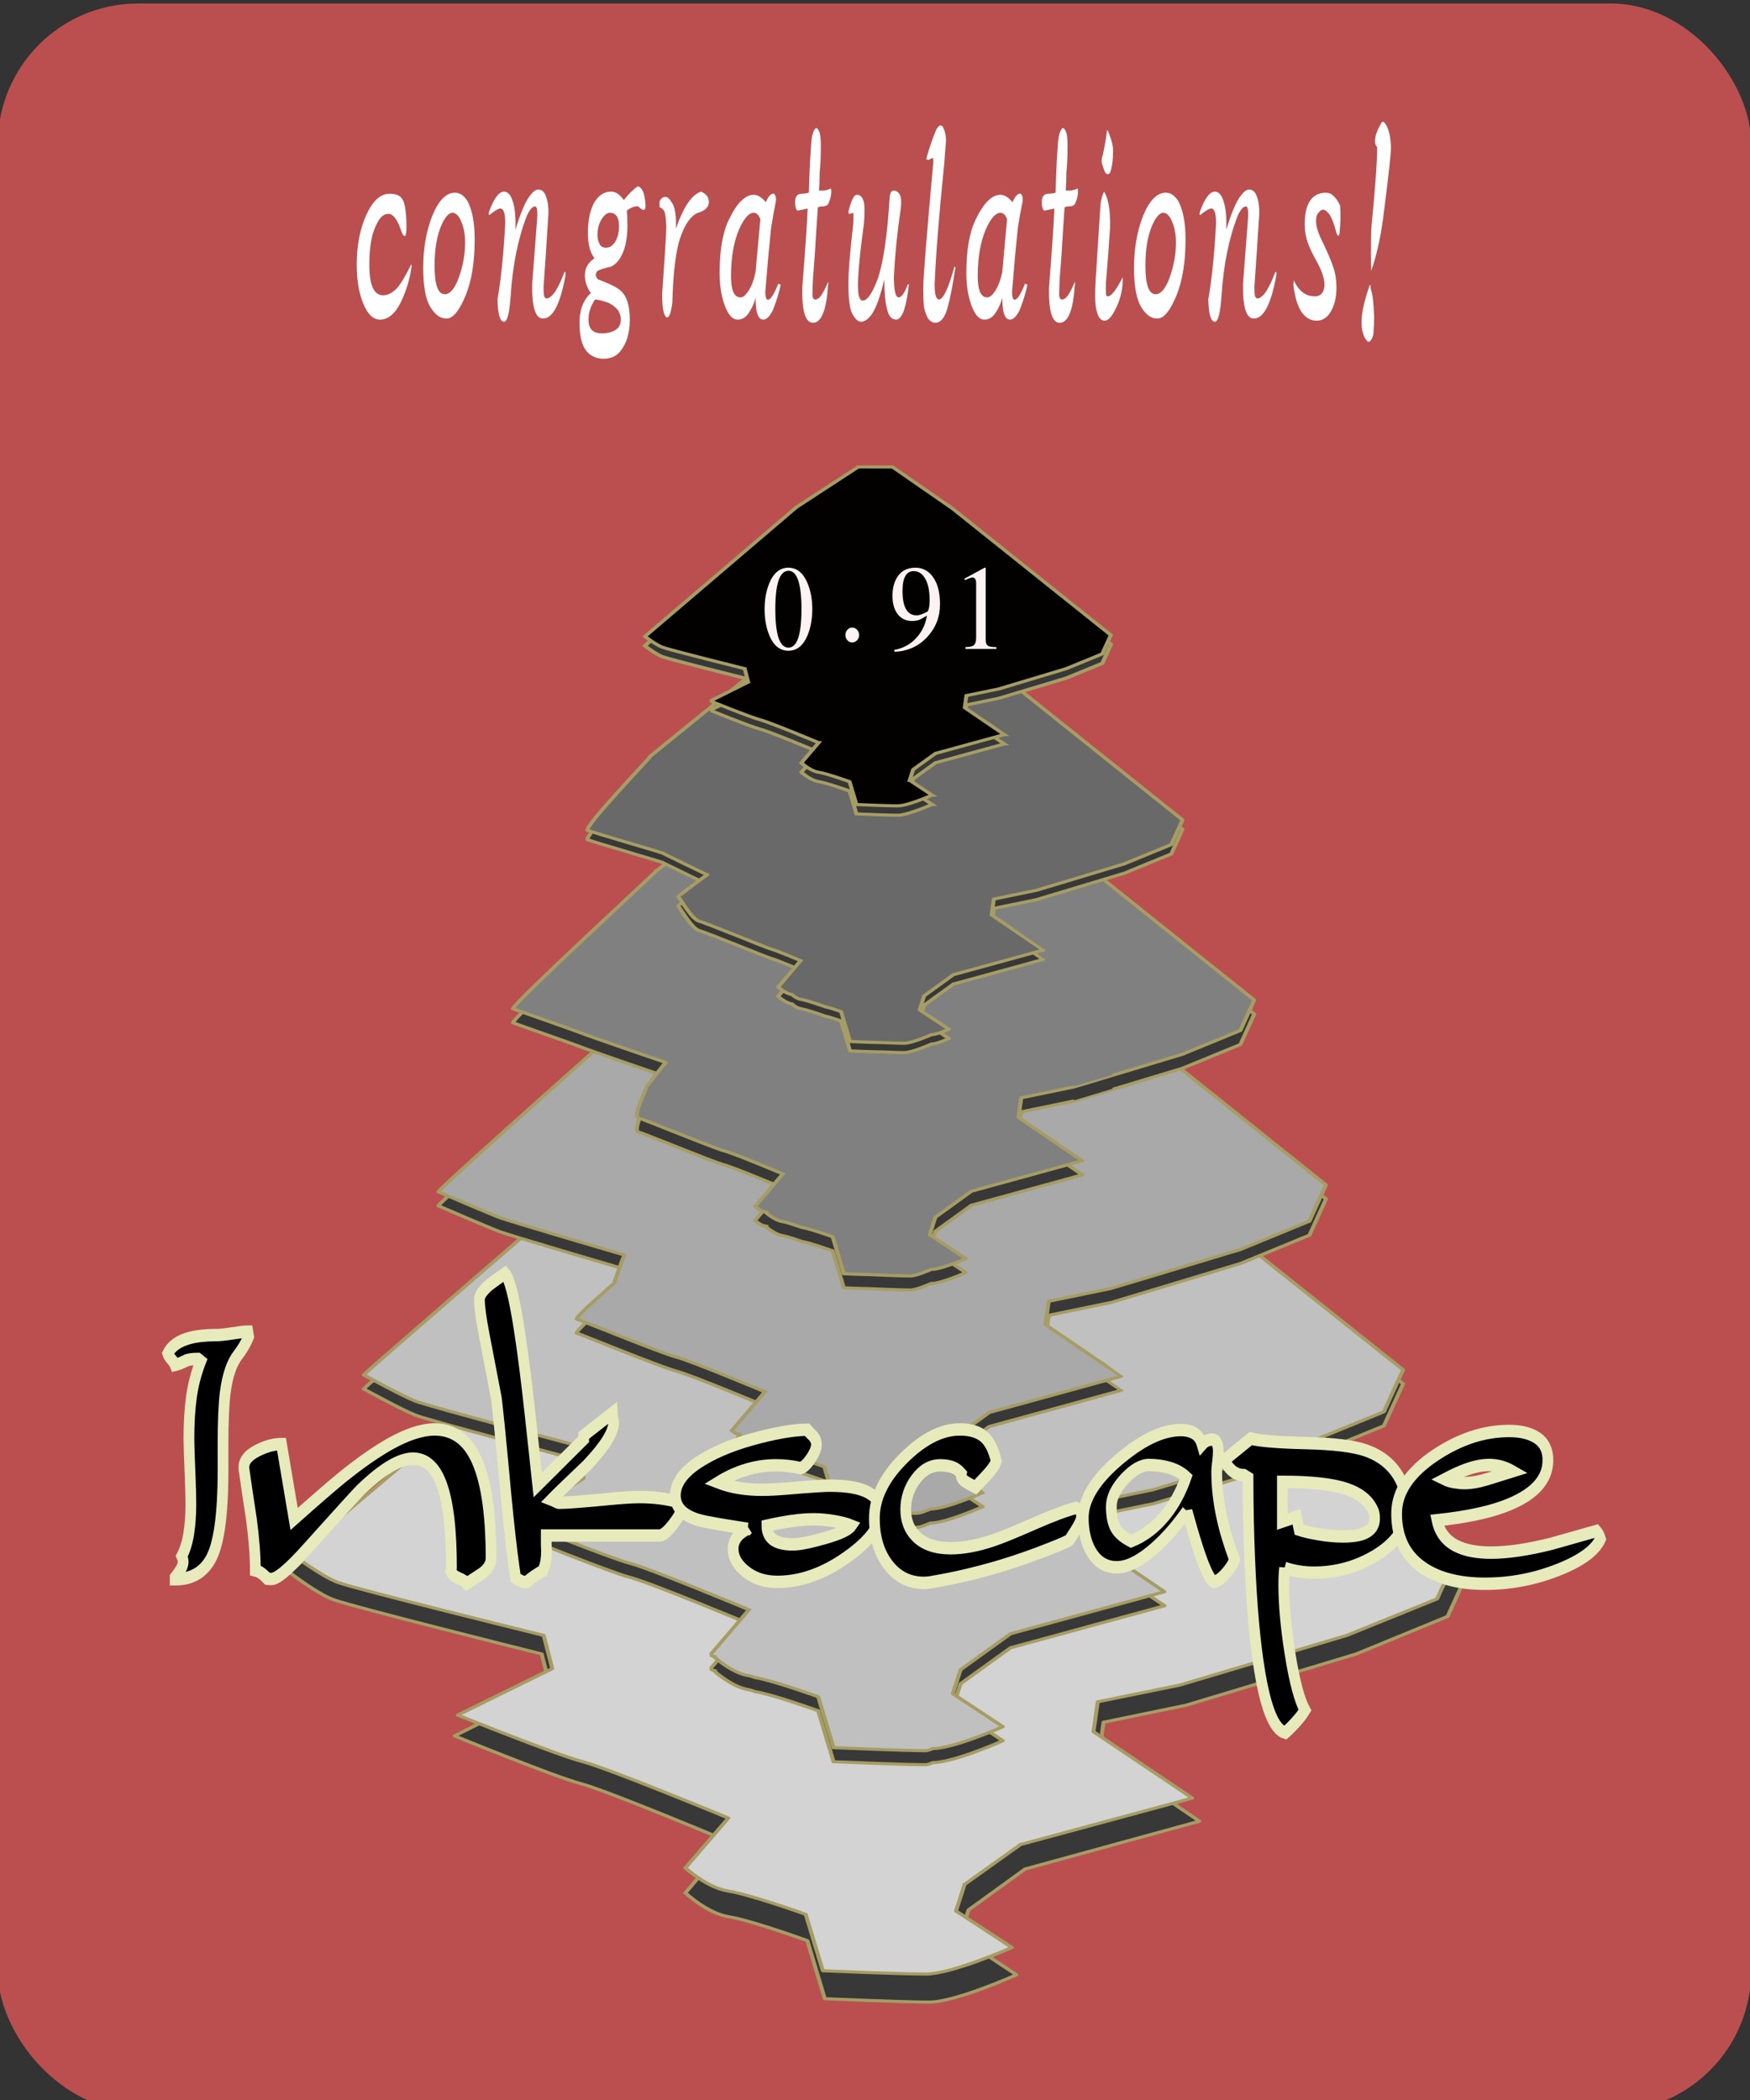 <?xml version="1.0" encoding="UTF-8" standalone="no"?>
<!-- Created with Inkscape (http://www.inkscape.org/) -->

<svg
   xmlns:dc="http://purl.org/dc/elements/1.1/"
   xmlns:cc="http://creativecommons.org/ns#"
   xmlns:rdf="http://www.w3.org/1999/02/22-rdf-syntax-ns#"
   xmlns:svg="http://www.w3.org/2000/svg"
   xmlns="http://www.w3.org/2000/svg"
   xmlns:sodipodi="http://sodipodi.sourceforge.net/DTD/sodipodi-0.dtd"
   xmlns:inkscape="http://www.inkscape.org/namespaces/inkscape"
   id="svg2"
   sodipodi:docname="inkscape 091.png"
   inkscape:export-filename="C:\joanna\Gfx\drawings_vector\admin\ibinbin_Castle.png"
   viewBox="0 0 500 600"
   sodipodi:version="0.32"
   inkscape:export-xdpi="23.466797"
   version="1.0"
   inkscape:output_extension="org.inkscape.output.svg.inkscape"
   inkscape:export-ydpi="23.466797"
   inkscape:version="0.48.2 r9819"
   width="100%"
   height="100%">
  <rect x="0" y="0" width="500" height="600" fill="#333333" stroke="none"/>
  <defs
     id="defs4" />
  <sodipodi:namedview
     id="base"
     bordercolor="#666666"
     inkscape:pageshadow="2"
     inkscape:guide-bbox="true"
     pagecolor="#ffffff"
     inkscape:window-height="907"
     inkscape:zoom="1.4281275"
     inkscape:window-x="184"
     borderlayer="false"
     showgrid="false"
     borderopacity="1.0"
     inkscape:current-layer="g5868"
     inkscape:cx="235.4751"
     inkscape:cy="409.49182"
     showguides="true"
     inkscape:window-y="-16"
     inkscape:window-width="1420"
     inkscape:pageopacity="0.0"
     inkscape:document-units="px"
     inkscape:window-maximized="0"
     showborder="false"
     inkscape:showpageshadow="false" />
  <g
     id="layer1"
     inkscape:label="Calque 1"
     inkscape:groupmode="layer"
     transform="translate(0,-168)">
    <g
       inkscape:label="Layer 1"
       id="layer1-0"
       transform="matrix(0.93,0,0,0.932,-2043.61,-1.969)">
      <rect
         style="fill:#bb4f4f;fill-opacity:1;stroke:#592424;stroke-width:0;stroke-linecap:square;stroke-linejoin:bevel;stroke-miterlimit:4;stroke-opacity:0.886;stroke-dasharray:none;stroke-dashoffset:0"
         id="rect4347"
         width="538.671"
         height="646.2"
         x="2196.761"
         y="183.446"
         ry="43.09" />
      <g
         id="g4316"
         transform="matrix(1,0,0,1.02,1092.998,-147.587)">
        <g
           id="g4351"
           transform="translate(-3.322,-9.761)">
          <g
             style="fill:#000000;fill-opacity:1"
             id="g5868"
             transform="matrix(3.545,0,0,3.548,301.576,-1238.48)">
            <g
               transform="matrix(1.388,0,0,1.064,-116.517,-33.29)"
               id="g5317"
               style="fill:#383838;fill-opacity:1;stroke:#a69d64;stroke-width:1.182;stroke-opacity:1">
              <g
                 id="g5299"
                 transform="translate(2.029,8.937)"
                 style="fill:#383838;fill-opacity:1;stroke:#a69d64;stroke-width:1.182;stroke-opacity:1">
                <path
                   inkscape:connector-curvature="0"
                   id="path4112"
                   d="m 299.984,476.617 1.502,0 3.756,3.319 9.873,10.065 -0.537,1.499 -2.254,1.178 -4.185,1.606 -2.039,0.535 -0.107,0.964 2.468,2.141 -4.293,1.499 -1.395,1.285 -0.215,0.857 1.395,1.178 c 0,0 -1.502,0.857 -2.146,0.857 -0.644,0 -2.576,-0.107 -2.576,-0.107 l -0.429,-1.82 c 0,0 -1.395,-0.642 -1.932,-0.75 -0.537,-0.107 -1.073,-0.749 -1.073,-0.749 l 1.073,-1.606 c 0,0 -3.005,-1.606 -3.649,-1.82 -0.644,-0.214 -3.112,-1.499 -3.112,-1.499 l 2.361,-1.499 -0.215,-1.071 c 0,0 -4.722,-1.499 -5.151,-1.713 -0.429,-0.214 -1.073,-0.857 -1.073,-0.857 l 9.444,-10.279 3.863,-3.212 1.18,0 z"
                   style="fill:#383838;fill-opacity:1;stroke:#a69d64;stroke-width:0.247px;stroke-linecap:butt;stroke-linejoin:miter;stroke-opacity:1" />
                <path
                   inkscape:connector-curvature="0"
                   d="m 299.161,529.615 c 0,0 3.77,0 3.806,0 5.7e-4,0 0.001,4.5e-4 0.002,0.001 0.112,0.1 9.516,8.423 9.516,8.423 0,0 2e-4,2e-4 5.9e-4,6.1e-4 0.115,0.118 24.687,25.205 25.012,25.538 0.003,0.003 0.004,0.006 0.004,0.008 -0.025,0.07 -1.293,3.618 -1.355,3.791 -0.002,0.006 -0.005,0.01 -0.007,0.012 -0.093,0.049 -5.507,2.882 -5.699,2.983 -0.005,0.003 -0.009,0.005 -0.011,0.005 -0.126,0.048 -10.405,3.999 -10.598,4.073 -0.003,10e-4 -0.005,0.002 -0.007,0.002 -0.073,0.019 -5.068,1.333 -5.162,1.357 -0.001,3.4e-4 -0.002,7.1e-4 -0.002,0.001 -0.003,0.023 -0.261,2.348 -0.271,2.441 -3.1e-4,0.003 1e-5,0.005 9.6e-4,0.005 0.06,0.052 6.108,5.307 6.249,5.43 0.002,0.002 0.003,0.004 0.001,0.004 -0.104,0.036 -10.817,3.783 -10.874,3.803 -2.3e-4,8e-5 -4.1e-4,1.8e-4 -5.4e-4,3e-4 -0.017,0.016 -3.488,3.217 -3.534,3.26 -4.6e-4,4.2e-4 -7.3e-4,8e-4 -8.1e-4,10e-4 -0.005,0.021 -0.525,2.099 -0.543,2.171 -4.7e-4,0.002 -4.3e-4,0.003 10e-5,0.004 0.034,0.029 3.445,2.913 3.532,2.986 0.002,10e-4 0.002,0.002 0.002,0.003 -0.036,0.021 -3.812,2.172 -5.437,2.173 -6.6e-4,0 -10e-4,0 -0.002,0 -1.624,-9e-5 -6.478,-0.269 -6.525,-0.272 -7.5e-4,-4e-5 -10e-4,-9.3e-4 -0.002,-0.003 -0.024,-0.1 -1.068,-4.534 -1.087,-4.615 -2.7e-4,-10e-4 -6.8e-4,-0.002 -0.001,-0.002 -0.034,-0.016 -3.541,-1.631 -4.894,-1.902 -1.1e-4,-2e-5 -2.3e-4,-5e-5 -3.4e-4,-7e-5 -1.36,-0.272 -2.719,-1.902 -2.719,-1.902 0,0 1.2e-4,-1.7e-4 3.4e-4,-5e-4 0.028,-0.042 2.669,-4.001 2.718,-4.074 6.8e-4,-10e-4 8.7e-4,-0.002 5.8e-4,-0.002 -0.037,-0.02 -7.618,-4.077 -9.245,-4.619 -2.7e-4,-9e-5 -5.5e-4,-1.8e-4 -8.2e-4,-2.7e-4 -1.625,-0.542 -7.824,-3.772 -7.884,-3.803 -9.5e-4,-4.9e-4 -4.3e-4,-10e-4 0.002,-0.003 0.124,-0.079 5.921,-3.765 5.978,-3.802 9.1e-4,-5.7e-4 10e-4,-0.002 4.9e-4,-0.005 -0.02,-0.1 -0.538,-2.686 -0.543,-2.712 -9e-5,-4.1e-4 -7.6e-4,-8.3e-4 -0.002,-10e-4 -0.141,-0.045 -11.948,-3.8 -13.048,-4.346 -0.003,-0.002 -0.007,-0.003 -0.01,-0.005 -1.074,-0.54 -2.672,-2.131 -2.71,-2.168 -0.002,-0.002 -5.2e-4,-0.004 0.003,-0.008 0.335,-0.365 23.769,-25.91 23.924,-26.08 7.6e-4,-8.3e-4 0.001,-10e-4 0.002,-0.002 0.048,-0.04 9.659,-8.043 9.787,-8.15 10e-4,-10e-4 0.002,-0.002 0.003,-0.002 0.029,0 2.943,0 2.99,0 5.6e-4,0 7.4e-4,0 5.3e-4,0 -0.013,0 -1.359,0 -1.359,0"
                   style="fill:#383838;fill-opacity:1;stroke:#a69d64;stroke-width:0.247px;stroke-linecap:butt;stroke-linejoin:miter;stroke-opacity:1"
                   id="path4133" />
                <path
                   inkscape:connector-curvature="0"
                   d="m 299.984,476.617 c 0,0 1.456,0 1.501,0 7.2e-4,0 10e-4,0 10e-4,0 0,0 3.756,3.319 3.756,3.319 0,0 0,0 0,0 0,0 9.873,10.065 9.873,10.065 0,0 -5.2e-4,0.001 -0.002,0.004 -0.032,0.088 -0.535,1.495 -0.535,1.495 0,0 -0.002,8.8e-4 -0.005,0.003 -0.117,0.061 -2.249,1.175 -2.249,1.175 0,0 -0.002,6.1e-4 -0.005,0.002 -0.157,0.06 -4.181,1.604 -4.181,1.604 0,0 -10e-4,2.9e-4 -0.003,8.7e-4 -0.091,0.024 -2.036,0.534 -2.036,0.534 0,0 -3e-5,2.4e-4 -8e-5,7e-4 -0.003,0.029 -0.107,0.963 -0.107,0.963 0,0 6e-4,5.2e-4 0.002,0.002 0.075,0.065 2.466,2.14 2.466,2.14 0,0 -10e-4,3.7e-4 -0.003,0.001 -0.13,0.045 -4.29,1.498 -4.29,1.498 0,0 -9e-5,8e-5 -2.5e-4,2.3e-4 -0.021,0.02 -1.395,1.285 -1.395,1.285 0,0 -5e-5,2.1e-4 -1.6e-4,6.2e-4 -0.006,0.026 -0.214,0.856 -0.214,0.856 0,0 3.4e-4,2.9e-4 0.001,8.5e-4 0.042,0.036 1.394,1.177 1.394,1.177 0,0 -3.7e-4,2.1e-4 -0.001,6.2e-4 -0.046,0.026 -1.511,0.856 -2.145,0.856 -3.1e-4,0 -6.3e-4,0 -9.4e-4,0 -0.635,-1e-4 -2.515,-0.104 -2.573,-0.107 -9.3e-4,-5e-5 -0.001,-8e-5 -0.001,-8e-5 0,0 -0.429,-1.82 -0.429,-1.82 0,0 -3.4e-4,-1.6e-4 -10e-4,-4.7e-4 -0.042,-0.019 -1.402,-0.644 -1.931,-0.749 0,0 0,0 0,0 -0.537,-0.107 -1.073,-0.749 -1.073,-0.749 0,0 0,0 0,0 0,0 1.073,-1.606 1.073,-1.606 0,0 -1.8e-4,-10e-5 -5.5e-4,-2.9e-4 -0.046,-0.025 -3.009,-1.607 -3.648,-1.82 0,0 0,0 0,0 -0.634,-0.211 -3.035,-1.459 -3.11,-1.498 -10e-4,-6.2e-4 -0.002,-9.3e-4 -0.002,-9.3e-4 0,0 2.288,-1.453 2.359,-1.498 0.001,-7.2e-4 0.002,-0.001 0.002,-0.001 0,0 -0.208,-1.038 -0.214,-1.07 -1.1e-4,-5.2e-4 -1.6e-4,-7.8e-4 -1.6e-4,-7.8e-4 0,0 -4.694,-1.49 -5.147,-1.711 -10e-4,-6.5e-4 -0.003,-10e-4 -0.004,-0.002 -0.412,-0.206 -1.023,-0.807 -1.07,-0.854 -0.002,-0.002 -0.003,-0.003 -0.003,-0.003 0,0 9.444,-10.279 9.444,-10.279 0,0 2.4e-4,-2e-4 7e-4,-5.9e-4 0.059,-0.049 3.863,-3.212 3.863,-3.212 0,0 2.9e-4,0 8.6e-4,0 0.036,0 1.18,0 1.18,0 0,0 -1.3e-4,0 -3.9e-4,0 -0.016,0 -0.536,0 -0.536,0"
                   style="fill:#383838;fill-opacity:1;stroke:#a69d64;stroke-width:0.247px;stroke-linecap:butt;stroke-linejoin:miter;stroke-opacity:1"
                   id="path4135" />
                <path
                   inkscape:connector-curvature="0"
                   d="m 299.012,529.243 c 0,0 3.718,0 3.754,0 2.8e-4,0 6.2e-4,1.2e-4 9.8e-4,3.3e-4 3.9e-4,2.1e-4 8.3e-4,5.4e-4 9.9e-4,9.6e-4 2.2e-4,2e-4 4.6e-4,4.1e-4 7.5e-4,6.7e-4 0.146,0.128 9.384,8.193 9.384,8.193 0,0 1.9e-4,2e-4 5.8e-4,5.9e-4 0,0 0,0 0,0 0.113,0.114 24.252,24.424 24.666,24.841 8.1e-4,8.2e-4 0.002,0.002 0.002,0.002 0.003,0.003 0.004,0.006 0.004,0.008 0,0 0,0 0,0 -0.025,0.068 -1.266,3.493 -1.336,3.686 -2.8e-4,7.6e-4 -5.3e-4,9.7e-4 -7.7e-4,0.002 -0.002,0.006 -0.004,0.009 -0.006,0.011 -3.2e-4,2.5e-4 -6.4e-4,4.6e-4 -9.6e-4,6.3e-4 -0.092,0.047 -5.41,2.793 -5.619,2.901 -4.1e-4,2.1e-4 -8e-4,4.2e-4 -9.9e-4,6e-4 -0.005,0.003 -0.009,0.005 -0.011,0.005 0,0 0,0 0,0 -0.124,0.047 -10.222,3.875 -10.45,3.962 -4.5e-4,1.7e-4 -8.6e-4,3.2e-4 -9.9e-4,4.7e-4 -0.003,9.7e-4 -0.005,0.002 -0.007,0.002 -1.5e-4,4e-5 -3.1e-4,7e-5 -4.8e-4,1.2e-4 -0.09,0.023 -4.96,1.286 -5.089,1.32 -5.1e-4,1.3e-4 -9.4e-4,2.4e-4 -9.9e-4,3.4e-4 -3.3e-4,9e-5 -6e-4,1.6e-4 -8.5e-4,2.5e-4 -7.3e-4,2.6e-4 -9.8e-4,5.3e-4 -9.8e-4,8e-4 -0.003,0.023 -0.254,2.249 -0.267,2.372 -1.1e-4,9.7e-4 -2.1e-4,0.002 -2.9e-4,0.003 -1.6e-4,9.7e-4 -1.5e-4,0.003 10e-6,0.003 1.6e-4,9e-4 4.8e-4,0.002 9.4e-4,0.002 0.059,0.05 5.977,5.123 6.161,5.281 7.2e-4,6.2e-4 9.9e-4,9.7e-4 0.002,0.002 0.002,0.002 0.003,0.004 9.9e-4,0.004 -4e-4,1.4e-4 -9.6e-4,3.3e-4 -0.002,5.9e-4 -0.183,0.063 -10.666,3.68 -10.723,3.699 -2.3e-4,8e-5 -4e-4,1.8e-4 -5.3e-4,2.9e-4 0,0 0,0 0,0 -1.4e-4,1.3e-4 -4.7e-4,4.3e-4 -9.9e-4,9.3e-4 -0.069,0.063 -3.439,3.129 -3.485,3.17 0,0 0,0 0,0 -4.5e-4,4.1e-4 -7.2e-4,7.8e-4 -8e-4,9.7e-4 -5e-5,1.6e-4 -1.2e-4,4.4e-4 -2.2e-4,8.4e-4 -0.013,0.051 -0.518,2.041 -0.535,2.111 0,0 0,0 0,0 -4.6e-4,0.002 -4.3e-4,0.003 1e-4,0.004 0,0 0,0 0,0 0.033,0.028 3.398,2.834 3.483,2.905 0,0 0,0 0,0 0.002,9.7e-4 0.002,0.002 0.002,0.003 0,0 0,0 0,0 -0.036,0.02 -3.76,2.113 -5.362,2.114 -3.2e-4,0 -6.5e-4,0 -9.7e-4,0 -3.3e-4,0 -6.5e-4,0 -9.8e-4,0 -3.9e-4,0 -7.9e-4,0 -9.8e-4,0 -1.603,-2.1e-4 -6.387,-0.262 -6.434,-0.264 -3.6e-4,-2e-5 -6.9e-4,-2.4e-4 -9.7e-4,-6.7e-4 -2.9e-4,-4.4e-4 -5.3e-4,-9.7e-4 -7.3e-4,-0.002 -9e-5,-3.8e-4 -2e-4,-8.2e-4 -3.2e-4,-9.7e-4 -0.031,-0.13 -1.053,-4.41 -1.071,-4.488 -7e-5,-2.8e-4 -1.5e-4,-5.3e-4 -2.3e-4,-7.5e-4 -2.4e-4,-6.6e-4 -5.7e-4,-9.7e-4 -9.6e-4,-9.7e-4 -2.7e-4,-1.2e-4 -7.4e-4,-3.3e-4 -9.9e-4,-6.4e-4 -0.086,-0.039 -3.501,-1.588 -4.825,-1.849 -1.1e-4,-10e-6 -2.3e-4,-4e-5 -3.4e-4,-6e-5 -3.3e-4,-6e-5 -6.5e-4,-1.3e-4 -9.9e-4,-2e-4 -1.341,-0.265 -2.681,-1.85 -2.681,-1.85 0,0 1.2e-4,-1.6e-4 3.3e-4,-4.8e-4 1.1e-4,-1.7e-4 2.6e-4,-3.9e-4 4.5e-4,-6.6e-4 0.048,-0.07 2.632,-3.892 2.68,-3.963 0,0 0,0 0,0 6.7e-4,-9.8e-4 8.6e-4,-0.002 5.7e-4,-0.002 0,0 0,0 0,0 -0.036,-0.019 -7.513,-3.966 -9.118,-4.494 -2.7e-4,-9e-5 -5.4e-4,-1.8e-4 -8.1e-4,-2.7e-4 0,0 0,0 0,0 -1.602,-0.527 -7.716,-3.67 -7.775,-3.7 0,0 0,0 0,0 -9.4e-4,-4.7e-4 -4.2e-4,-9.7e-4 0.002,-0.003 2.4e-4,-1.5e-4 4.9e-4,-3.1e-4 7.8e-4,-4.9e-4 0.144,-0.09 5.839,-3.662 5.895,-3.698 4.4e-4,-2.9e-4 7.1e-4,-8.6e-4 7.9e-4,-0.002 8e-5,-8.5e-4 -2e-5,-0.002 -3.1e-4,-0.004 -8e-5,-3.8e-4 -1.6e-4,-7.9e-4 -2.5e-4,-9.7e-4 -0.023,-0.115 -0.53,-2.612 -0.535,-2.637 -4e-5,-2e-4 -2.3e-4,-4e-4 -5.6e-4,-6e-4 -3.4e-4,-2e-4 -8.1e-4,-3.9e-4 -9.9e-4,-5.9e-4 -2.8e-4,-9e-5 -5.9e-4,-1.8e-4 -9.6e-4,-3e-4 -0.184,-0.058 -11.784,-3.697 -12.867,-4.227 -4.2e-4,-2.1e-4 -8.5e-4,-4.2e-4 -9.9e-4,-6.2e-4 -0.003,-9.8e-4 -0.006,-0.003 -0.009,-0.004 -2.7e-4,-1.2e-4 -5.2e-4,-2.5e-4 -7.8e-4,-3.8e-4 -1.06,-0.526 -2.635,-2.072 -2.672,-2.109 -3.8e-4,-3.7e-4 -6e-4,-8.2e-4 -6.7e-4,-9.7e-4 -1.9e-4,-0.002 9.9e-4,-0.004 0.004,-0.007 3.3e-4,-3.5e-4 6.8e-4,-7.2e-4 9.9e-4,-9.7e-4 0.374,-0.403 23.44,-25.205 23.593,-25.369 1.8e-4,-2e-4 3.6e-4,-3.9e-4 5.2e-4,-5.5e-4 4.9e-4,-5.2e-4 8.8e-4,-8.9e-4 9.9e-4,-9.7e-4 9e-5,-8e-5 2.2e-4,-1.9e-4 3.8e-4,-3.3e-4 0.084,-0.069 9.526,-7.824 9.652,-7.928 0,0 0,0 0,0 6.2e-4,-5.2e-4 9.9e-4,-8.9e-4 0.002,-9.7e-4 4.3e-4,-2.6e-4 7.5e-4,-3.9e-4 9.8e-4,-3.9e-4 0.028,0 2.902,0 2.949,0 0,0 0,0 0,0 5.6e-4,0 7.3e-4,0 5.3e-4,0 0,0 0,0 0,0 -0.013,0 -1.341,0 -1.341,0"
                   style="fill:#d3d3d3;fill-opacity:1;stroke:#a69d64;stroke-width:0.247px;stroke-linecap:butt;stroke-linejoin:miter;stroke-opacity:1"
                   id="path4165" />
                <path
                   inkscape:connector-curvature="0"
                   d="m 299.487,519.016 c 0,0 3.324,0 3.363,0 2.3e-4,0 5.1e-4,9e-5 8.2e-4,2.7e-4 4.8e-4,1.7e-4 9.1e-4,4.4e-4 10e-4,7.9e-4 1.7e-4,1.6e-4 3.8e-4,3.4e-4 6.1e-4,5.4e-4 0.119,0.105 8.407,7.401 8.407,7.401 0,0 1.6e-4,1.7e-4 4.8e-4,4.9e-4 0,0 0,0 0,0 0.092,0.094 19.776,20.086 20.113,20.428 0.016,0.016 1.986,2.014 1.987,2.015 0.003,0.003 0.004,0.005 0.003,0.007 -5e-5,1.4e-4 -1.3e-4,3.5e-4 -2.3e-4,6.4e-4 -0.02,0.056 -1.032,2.873 -1.089,3.031 -0.007,0.019 -0.108,0.3 -0.108,0.301 -0.002,0.004 -0.003,0.008 -0.005,0.009 -4.3e-4,2.9e-4 -9.4e-4,5.9e-4 -0.002,9e-4 -0.075,0.039 -4.412,2.297 -4.582,2.386 -0.025,0.013 -0.453,0.235 -0.453,0.235 -0.004,0.002 -0.007,0.004 -0.009,0.004 -1.6e-4,6e-5 -4.1e-4,1.5e-4 -7.2e-4,2.7e-4 -0.101,0.038 -8.335,3.187 -8.522,3.258 -0.035,0.013 -0.841,0.321 -0.841,0.321 -0.002,8.2e-4 -0.004,0.001 -0.006,0.002 -2.3e-4,6e-5 -5.2e-4,1.4e-4 -8.8e-4,2.3e-4 -0.074,0.019 -4.044,1.058 -4.15,1.086 -0.019,0.005 -0.41,0.107 -0.41,0.107 -2.6e-4,7e-5 -4.9e-4,1.9e-4 -7e-4,3.5e-4 -5.9e-4,2.1e-4 -9.1e-4,4.3e-4 -9.3e-4,6.5e-4 -0.002,0.019 -0.207,1.85 -0.218,1.951 -10e-4,0.009 -0.022,0.194 -0.022,0.194 -1.4e-4,0.001 -1.1e-4,0.002 9e-5,0.003 1.9e-4,7.9e-4 5.3e-4,10e-4 0.001,0.002 0.048,0.041 4.874,4.213 5.024,4.343 0.019,0.017 0.497,0.429 0.497,0.429 0.002,0.002 0.002,0.003 8.2e-4,0.003 -4.3e-4,1.5e-4 -0.001,3.7e-4 -0.002,6.4e-4 -0.149,0.052 -8.698,3.026 -8.744,3.042 -0.026,0.009 -0.863,0.3 -0.863,0.3 0,0 0,0 0,0 -1.1e-4,1e-4 -4e-4,3.7e-4 -8.8e-4,8.1e-4 -0.056,0.052 -2.804,2.573 -2.841,2.607 -0.004,0.004 -0.28,0.257 -0.28,0.257 -3.7e-4,3.4e-4 -6e-4,6.9e-4 -6.8e-4,10e-4 -4e-5,1.3e-4 -9e-5,3.6e-4 -1.8e-4,6.9e-4 -0.011,0.042 -0.422,1.679 -0.437,1.736 -10e-4,0.005 -0.043,0.171 -0.043,0.171 -3.8e-4,10e-4 -3.4e-4,0.002 1.4e-4,0.003 3e-5,3e-5 8e-5,7e-5 1.5e-4,1.3e-4 0.027,0.023 2.771,2.331 2.84,2.389 0.01,0.009 0.28,0.235 0.28,0.235 10e-4,10e-4 0.002,0.002 10e-4,0.002 -4e-5,2e-5 -9e-5,5e-5 -1.8e-4,10e-5 -0.029,0.017 -3.066,1.738 -4.372,1.739 -0.012,0.006 -0.305,0.171 -0.432,0.171 -2.7e-4,0 -5.4e-4,0 -8e-4,0 -3.8e-4,0 -7.7e-4,0 -10e-4,0 -1.307,-1.7e-4 -5.208,-0.215 -5.246,-0.217 -0.128,-4e-5 -0.506,-0.021 -0.518,-0.022 -2.3e-4,-3.6e-4 -4.3e-4,-8.8e-4 -6e-4,-0.002 -2.6e-4,-3.2e-4 -4.4e-4,-6.9e-4 -5.3e-4,-10e-4 -0.025,-0.107 -0.858,-3.626 -0.874,-3.691 -5e-5,-2.3e-4 -0.086,-0.364 -0.086,-0.365 -2e-4,-5.5e-4 -4.7e-4,-9e-4 -8e-4,-10e-4 -2.1e-4,-9e-5 -6.6e-4,-3e-4 -0.001,-6.2e-4 -0.07,-0.032 -2.855,-1.306 -3.935,-1.521 -0.009,-0.004 -0.282,-0.129 -0.388,-0.15 -2.7e-4,-5e-5 -5.4e-4,-10e-5 -8.1e-4,-1.6e-4 -1.093,-0.218 -2.186,-1.522 -2.186,-1.522 0,0 9e-5,-1.3e-4 2.7e-4,-4e-4 -0.108,-0.022 -0.216,-0.15 -0.215,-0.15 0.039,-0.058 2.146,-3.2 2.185,-3.259 0,0 0,0 0,0 5.4e-4,-8.2e-4 7e-4,-10e-4 4.7e-4,-10e-4 0,0 0.216,-0.321 0.216,-0.321 -0.03,-0.016 -6.126,-3.262 -7.435,-3.696 -2.2e-4,-7e-5 -4.4e-4,-1.5e-4 -6.7e-4,-2.2e-4 -3e-5,-2e-5 -8e-5,-4e-5 -1.3e-4,-7e-5 -1.32,-0.441 -6.897,-3.339 -7.073,-3.407 0,0 0,0 0,0 -7.6e-4,-3.9e-4 -3.5e-4,-10e-4 0.001,-0.002 1.4e-4,-1.5e-4 2.9e-4,-3e-4 4.5e-4,-4.7e-4 -0.011,-0.117 4.151,-3.304 4.182,-3.34 3e-4,-2.6e-4 4.6e-4,-7.6e-4 4.8e-4,-10e-4 -7e-5,-7.8e-4 -2.2e-4,-0.002 -4.5e-4,-0.003 -6e-5,-3.1e-4 -1.3e-4,-6.5e-4 -2e-4,-0.001 -0.019,-0.095 0.028,-2.439 0.038,-2.468 -4e-5,-1.6e-4 -1.9e-4,-3.2e-4 -4.6e-4,-4.9e-4 -4e-5,-3e-4 -3.2e-4,-5.4e-4 -8.2e-4,-7e-4 -2.2e-4,-7e-5 -4.8e-4,-1.5e-4 -7.7e-4,-2.4e-4 -0.15,-0.048 -9.651,-3.248 -10.535,-3.69 -3.4e-4,-1.7e-4 -6.9e-4,-3.4e-4 -10e-4,-5.1e-4 -0.002,-10e-4 -0.005,-0.003 -0.007,-0.004 -2.1e-4,-1.1e-4 -4.2e-4,-2.1e-4 -6.2e-4,-3.2e-4 -0.864,-0.433 -3.092,-2.002 -3.214,-2.076 -3e-4,-3.1e-4 -4.8e-4,-6.7e-4 -5.3e-4,-10e-4 -4.3e-4,-10e-4 3.1e-4,-0.003 0.002,-0.006 2.6e-4,-2.9e-4 5.4e-4,-5.9e-4 8.3e-4,-9.1e-4 0.222,-0.372 18.908,-20.889 19.023,-21.034 1.5e-4,-1.6e-4 2.9e-4,-3.2e-4 4.4e-4,-4.6e-4 1e-5,-8e-4 1.3e-4,-10e-4 3.5e-4,-10e-4 8e-5,-6e-5 1.8e-4,-1.4e-4 3.1e-4,-2.5e-4 0.068,-0.056 9.666,-8.49 9.769,-8.576 0,0 0,0 0,0 5.1e-4,-4.2e-4 9.9e-4,-7.8e-4 10e-4,-10e-4 3.5e-4,-2.1e-4 6.1e-4,-3.2e-4 7.9e-4,-3.2e-4 0.035,-0.01 3.143,-0.642 3.181,-0.642 0,0 5e-5,0 1.7e-4,0 4.4e-4,0 5.8e-4,0 4.2e-4,0 5e-5,0 1.2e-4,0 2.1e-4,0 1e-4,0 -0.856,0 -0.856,0"
                   style="fill:#383838;fill-opacity:1;stroke:#a69d64;stroke-width:0.247px;stroke-linecap:butt;stroke-linejoin:miter;stroke-opacity:1"
                   id="path4167" />
                <path
                   id="path5289"
                   style="fill:#c0c0c0;fill-opacity:1;stroke:#a69d64;stroke-width:0.247px;stroke-linecap:butt;stroke-linejoin:miter;stroke-opacity:1"
                   d="m 299.487,517.899 c 0,0 3.324,0 3.363,0 2.3e-4,0 5.1e-4,9e-5 8.2e-4,2.7e-4 4.8e-4,1.7e-4 9.1e-4,4.4e-4 10e-4,7.9e-4 1.7e-4,1.6e-4 3.8e-4,3.4e-4 6.1e-4,5.4e-4 0.119,0.105 8.407,7.401 8.407,7.401 0,0 1.6e-4,1.7e-4 4.8e-4,4.9e-4 0,0 0,0 0,0 0.092,0.094 19.776,20.086 20.113,20.428 0.016,0.016 1.986,2.014 1.987,2.015 0.003,0.003 0.004,0.005 0.003,0.007 -5e-5,1.4e-4 -1.3e-4,3.5e-4 -2.3e-4,6.4e-4 -0.02,0.056 -1.032,2.873 -1.089,3.031 -0.007,0.019 -0.108,0.3 -0.108,0.301 -0.002,0.004 -0.003,0.008 -0.005,0.009 -4.3e-4,2.9e-4 -9.4e-4,5.9e-4 -0.002,9e-4 -0.075,0.039 -4.412,2.297 -4.582,2.386 -0.025,0.013 -0.453,0.235 -0.453,0.235 -0.004,0.002 -0.007,0.004 -0.009,0.004 -1.6e-4,6e-5 -4.1e-4,1.5e-4 -7.2e-4,2.7e-4 -0.101,0.038 -8.335,3.187 -8.522,3.258 -0.035,0.013 -0.841,0.321 -0.841,0.321 -0.002,8.2e-4 -0.004,10e-4 -0.006,0.002 -2.3e-4,6e-5 -5.2e-4,1.4e-4 -8.8e-4,2.3e-4 -0.074,0.019 -4.044,1.058 -4.15,1.086 -0.019,0.005 -0.41,0.107 -0.41,0.107 -2.6e-4,7e-5 -4.9e-4,1.9e-4 -7e-4,3.5e-4 -5.9e-4,2.1e-4 -9.1e-4,4.3e-4 -9.3e-4,6.5e-4 -0.002,0.019 -0.207,1.85 -0.218,1.951 -10e-4,0.009 -0.022,0.194 -0.022,0.194 -1.4e-4,10e-4 -1.1e-4,0.002 9e-5,0.003 1.9e-4,7.9e-4 5.3e-4,0.001 0.001,0.002 0.048,0.041 4.874,4.213 5.024,4.343 0.019,0.017 0.497,0.429 0.497,0.429 0.002,0.002 0.002,0.003 8.2e-4,0.003 -4.3e-4,1.5e-4 -0.001,3.7e-4 -0.002,6.4e-4 -0.149,0.052 -8.698,3.026 -8.744,3.042 -0.026,0.009 -0.863,0.3 -0.863,0.3 0,0 0,0 0,0 -1.1e-4,10e-5 -4e-4,3.7e-4 -8.8e-4,8.1e-4 -0.056,0.052 -2.804,2.573 -2.841,2.607 -0.004,0.004 -0.28,0.257 -0.28,0.257 -3.7e-4,3.4e-4 -6e-4,6.9e-4 -6.8e-4,10e-4 -4e-5,1.3e-4 -9e-5,3.6e-4 -1.8e-4,6.9e-4 -0.011,0.042 -0.422,1.679 -0.437,1.736 -10e-4,0.005 -0.043,0.171 -0.043,0.171 -3.8e-4,0.001 -3.4e-4,0.002 1.4e-4,0.003 3e-5,3e-5 8e-5,7e-5 1.5e-4,1.3e-4 0.027,0.023 2.771,2.331 2.84,2.389 0.01,0.009 0.28,0.235 0.28,0.235 10e-4,10e-4 0.002,0.002 10e-4,0.002 -4e-5,2e-5 -9e-5,5e-5 -1.8e-4,10e-5 -0.029,0.017 -3.066,1.738 -4.372,1.739 -0.012,0.006 -0.305,0.171 -0.432,0.171 -2.7e-4,0 -5.4e-4,0 -8e-4,0 -3.8e-4,0 -7.7e-4,0 -10e-4,0 -1.307,-1.7e-4 -5.208,-0.215 -5.246,-0.217 -0.128,-4e-5 -0.506,-0.021 -0.518,-0.022 -2.3e-4,-3.6e-4 -4.3e-4,-8.8e-4 -6e-4,-0.002 -2.6e-4,-3.2e-4 -4.4e-4,-6.9e-4 -5.3e-4,-10e-4 -0.025,-0.107 -0.858,-3.626 -0.874,-3.691 -5e-5,-2.3e-4 -0.086,-0.364 -0.086,-0.365 -2e-4,-5.5e-4 -4.7e-4,-9e-4 -8e-4,-10e-4 -2.1e-4,-9e-5 -6.6e-4,-3e-4 -0.001,-6.2e-4 -0.07,-0.032 -2.855,-1.306 -3.935,-1.521 -0.009,-0.004 -0.282,-0.129 -0.388,-0.15 -2.7e-4,-5e-5 -5.4e-4,-10e-5 -8.1e-4,-1.6e-4 -1.093,-0.218 -2.186,-1.522 -2.186,-1.522 0,0 9e-5,-1.3e-4 2.7e-4,-4e-4 -0.108,-0.022 -0.216,-0.15 -0.215,-0.15 0.039,-0.058 2.146,-3.2 2.185,-3.259 0,0 0,0 0,0 5.4e-4,-8.2e-4 7e-4,-10e-4 4.7e-4,-10e-4 0,0 0.216,-0.321 0.216,-0.321 -0.03,-0.016 -6.126,-3.262 -7.435,-3.696 -2.2e-4,-7e-5 -4.4e-4,-1.5e-4 -6.7e-4,-2.2e-4 -3e-5,-2e-5 -8e-5,-4e-5 -1.3e-4,-7e-5 -1.32,-0.441 -6.897,-3.339 -7.073,-3.407 0,0 0,0 0,0 -7.6e-4,-3.9e-4 -3.5e-4,-10e-4 0.001,-0.002 1.4e-4,-1.5e-4 2.9e-4,-3e-4 4.5e-4,-4.7e-4 -0.011,-0.117 4.151,-3.304 4.182,-3.34 3e-4,-2.6e-4 4.6e-4,-7.6e-4 4.8e-4,-10e-4 -7e-5,-7.8e-4 -2.2e-4,-0.002 -4.5e-4,-0.003 -6e-5,-3.1e-4 -1.3e-4,-6.5e-4 -2e-4,-10e-4 -0.019,-0.095 0.028,-2.439 0.038,-2.468 -4e-5,-1.6e-4 -1.9e-4,-3.2e-4 -4.6e-4,-4.9e-4 -4e-5,-3e-4 -3.2e-4,-5.4e-4 -8.2e-4,-7e-4 -2.2e-4,-7e-5 -4.8e-4,-1.5e-4 -7.7e-4,-2.4e-4 -0.15,-0.048 -9.651,-3.248 -10.535,-3.69 -3.4e-4,-1.7e-4 -6.9e-4,-3.4e-4 -10e-4,-5.1e-4 -0.002,-10e-4 -0.005,-0.003 -0.007,-0.004 -2.1e-4,-1.1e-4 -4.2e-4,-2.1e-4 -6.2e-4,-3.2e-4 -0.864,-0.433 -3.092,-2.002 -3.214,-2.076 -3e-4,-3.1e-4 -4.8e-4,-6.7e-4 -5.3e-4,-0.001 -4.3e-4,-10e-4 3.1e-4,-0.003 0.002,-0.006 2.6e-4,-2.9e-4 5.4e-4,-5.9e-4 8.3e-4,-9.1e-4 0.222,-0.372 18.908,-20.889 19.023,-21.034 1.5e-4,-1.6e-4 2.9e-4,-3.2e-4 4.4e-4,-4.6e-4 1e-5,-8e-4 1.3e-4,-10e-4 3.5e-4,-10e-4 8e-5,-6e-5 1.8e-4,-1.4e-4 3.1e-4,-2.5e-4 0.068,-0.056 9.666,-8.49 9.769,-8.576 0,0 0,0 0,0 5.1e-4,-4.2e-4 9.9e-4,-7.8e-4 10e-4,-0.001 3.5e-4,-2.1e-4 6.1e-4,-3.2e-4 7.9e-4,-3.2e-4 0.035,-0.01 3.143,-0.642 3.181,-0.642 0,0 5e-5,0 1.7e-4,0 4.4e-4,0 5.8e-4,0 4.2e-4,0 5e-5,0 1.2e-4,0 2.1e-4,0 1e-4,0 -0.856,0 -0.856,0"
                   inkscape:connector-curvature="0" />
                <path
                   inkscape:connector-curvature="0"
                   d="m 299.49,508.416 c 0,0 2.844,0 2.884,0 1.7e-4,0 3.8e-4,7e-5 6.1e-4,2e-4 5.3e-4,1.4e-4 9.5e-4,3.4e-4 10e-4,6e-4 1.3e-4,1.2e-4 2.8e-4,2.5e-4 4.5e-4,4.1e-4 0.089,0.079 7.212,6.381 7.212,6.381 0,0 1.2e-4,1.3e-4 3.5e-4,3.7e-4 0,0 0,0 0,0 0.069,0.07 14.755,15.064 15.006,15.321 0.031,0.032 3.95,4.027 3.95,4.027 0.002,0.002 0.003,0.004 0.002,0.005 -1.1e-4,2.9e-4 -2.6e-4,7.2e-4 -4.6e-4,10e-4 -0.015,0.042 -0.77,2.155 -0.813,2.274 -0.013,0.038 -0.214,0.599 -0.214,0.599 -0.001,0.003 -0.003,0.006 -0.004,0.007 -5.3e-4,3.3e-4 -10e-4,7.1e-4 -0.002,10e-4 -0.056,0.029 -3.292,1.723 -3.419,1.79 -0.05,0.026 -0.9,0.47 -0.9,0.47 -0.003,0.002 -0.006,0.003 -0.007,0.003 -3.2e-4,1.2e-4 -7.9e-4,3e-4 -0.001,5.4e-4 -0.075,0.029 -6.219,2.39 -6.358,2.444 -0.069,0.026 -1.672,0.642 -1.673,0.642 -0.002,6.1e-4 -0.003,10e-4 -0.004,10e-4 -3.1e-4,8e-5 -7.3e-4,1.9e-4 -0.001,3.4e-4 -0.055,0.014 -3.017,0.793 -3.096,0.814 -0.037,0.01 -0.815,0.214 -0.815,0.214 -2e-4,6e-5 -3.8e-4,2e-4 -5.5e-4,4.4e-4 -4.5e-4,1.6e-4 -6.8e-4,3.2e-4 -7e-4,4.9e-4 -0.002,0.014 -0.154,1.388 -0.163,1.463 -0.002,0.018 -0.043,0.386 -0.043,0.386 -9e-5,8.4e-4 -3e-5,0.002 1.9e-4,0.002 2.1e-4,6.5e-4 5.8e-4,10e-4 10e-4,0.002 0.036,0.031 3.637,3.16 3.749,3.257 0.037,0.032 0.987,0.856 0.987,0.857 10e-4,10e-4 0.002,0.002 4.2e-4,0.003 -4.6e-4,1.5e-4 -10e-4,3.8e-4 -0.002,6.8e-4 -0.111,0.039 -6.489,2.27 -6.524,2.282 -0.052,0.018 -1.716,0.599 -1.716,0.599 0,0 0,0 0,0 -8e-5,7e-5 -3.2e-4,2.9e-4 -7.2e-4,6.6e-4 -0.042,0.039 -2.092,1.93 -2.12,1.955 -0.009,0.008 -0.558,0.514 -0.558,0.514 -2.7e-4,2.6e-4 -4.5e-4,5.7e-4 -5.4e-4,9.3e-4 -3e-5,10e-5 -7e-5,2.7e-4 -1.3e-4,5.2e-4 -0.008,0.031 -0.315,1.259 -0.326,1.302 -0.003,0.01 -0.086,0.342 -0.086,0.342 -2.8e-4,10e-4 -2.2e-4,0.002 1.7e-4,0.002 6e-5,6e-5 1.7e-4,1.4e-4 3e-4,2.6e-4 0.02,0.017 2.067,1.748 2.119,1.792 0.021,0.018 0.557,0.471 0.557,0.471 9.8e-4,8.3e-4 10e-4,10e-4 8.4e-4,0.002 -7e-5,4e-5 -1.8e-4,10e-5 -3.2e-4,1.8e-4 -0.022,0.013 -2.288,1.303 -3.262,1.304 -0.023,0.013 -0.606,0.342 -0.858,0.342 -2e-4,0 -4e-4,0 -6e-4,0 -3.6e-4,0 -7.2e-4,0 -0.001,0 -0.975,-1.3e-4 -3.886,-0.161 -3.914,-0.163 -0.254,-5e-5 -1.006,-0.042 -1.03,-0.043 -1.7e-4,-2.7e-4 -3.2e-4,-6.6e-4 -4.4e-4,-10e-4 -4.3e-4,-2.6e-4 -6.8e-4,-5.5e-4 -7.6e-4,-8.6e-4 -0.019,-0.08 -0.64,-2.72 -0.652,-2.768 -4e-5,-1.7e-4 -0.172,-0.728 -0.172,-0.729 -1.5e-4,-4.1e-4 -3.4e-4,-6.8e-4 -5.9e-4,-7.9e-4 -1.6e-4,-7e-5 -5.8e-4,-2.7e-4 -0.001,-5.8e-4 -0.052,-0.024 -2.13,-0.98 -2.936,-1.141 -0.017,-0.008 -0.561,-0.257 -0.772,-0.3 -2e-4,-4e-5 -4e-4,-8e-5 -6e-4,-1.2e-4 -0.816,-0.164 -1.631,-1.141 -1.631,-1.141 0,0 7e-5,-10e-5 2e-4,-3e-4 -0.215,-0.043 -0.429,-0.3 -0.429,-0.3 0.029,-0.043 1.601,-2.4 1.631,-2.444 0,0 0,0 0,0 4e-4,-6.1e-4 5.2e-4,-9.6e-4 3.4e-4,-10e-4 0,0 0.429,-0.642 0.429,-0.642 -0.022,-0.012 -4.571,-2.446 -5.547,-2.772 -1.6e-4,-6e-5 -3.2e-4,-1.1e-4 -4.9e-4,-1.6e-4 -7e-5,-4e-5 -1.6e-4,-9e-5 -2.7e-4,-1.5e-4 -1.002,-0.34 -5.899,-2.906 -6.189,-3.01 0,0 0,0 0,0 -5.7e-4,-2.9e-4 -2.6e-4,-8.2e-4 9.2e-4,-0.002 3e-5,-1.3e-4 6e-5,-2.7e-4 1.1e-4,-4.2e-4 -0.167,-0.14 2.338,-2.842 2.343,-2.88 1.5e-4,-2.4e-4 2.1e-4,-6.5e-4 1.7e-4,-10e-4 -2.2e-4,-6.7e-4 -4.2e-4,-0.001 -6e-4,-0.002 -4e-5,-2.4e-4 -9e-5,-4.9e-4 -1.5e-4,-7.7e-4 -0.014,-0.071 0.593,-2.192 0.618,-2.226 -3e-5,-1.2e-4 -1.4e-4,-2.4e-4 -3.4e-4,-3.7e-4 2.5e-4,-4.1e-4 1.9e-4,-6.7e-4 -1.8e-4,-7.9e-4 -1.7e-4,-6e-5 -3.6e-4,-1.2e-4 -5.8e-4,-1.9e-4 -0.112,-0.036 -7.252,-2.695 -7.914,-3.035 -2.6e-4,-1.3e-4 -5.2e-4,-2.5e-4 -7.7e-4,-3.8e-4 -0.002,-0.001 -0.004,-0.002 -0.005,-0.003 -1.5e-4,-8e-5 -3.1e-4,-1.6e-4 -4.7e-4,-2.3e-4 -0.645,-0.324 -3.481,-1.874 -3.684,-1.985 -2.3e-4,-2.3e-4 -3.6e-4,-5.1e-4 -4e-4,-8.3e-4 -6.5e-4,-10e-4 -4.2e-4,-0.003 6.9e-4,-0.005 1.9e-4,-2.1e-4 4e-4,-4.4e-4 6.2e-4,-6.9e-4 0.063,-0.331 13.851,-15.869 13.925,-15.989 1.1e-4,-1.2e-4 2.2e-4,-2.4e-4 3.2e-4,-3.4e-4 -4.6e-4,-10e-4 -6.2e-4,-0.002 -4.5e-4,-0.002 5e-5,-4e-5 1.3e-4,-1.1e-4 2.3e-4,-1.9e-4 0.051,-0.042 9.573,-8.937 9.65,-9.001 0,0 0,0 0,0 3.8e-4,-3.2e-4 8e-4,-6.3e-4 0.001,-9.5e-4 2.6e-4,-1.6e-4 4.6e-4,-2.4e-4 6e-4,-2.4e-4 0.041,-0.02 3.311,-1.285 3.339,-1.285 0,0 1.2e-4,0 3.4e-4,0 3.4e-4,0 4.4e-4,0 3.2e-4,0 1.1e-4,0 2.5e-4,0 4.1e-4,0 0.013,0 -0.344,0 -0.344,0"
                   style="fill:#383838;fill-opacity:1;stroke:#a69d64;stroke-width:0.247px;stroke-linecap:butt;stroke-linejoin:miter;stroke-opacity:1"
                   id="path4169" />
                <path
                   id="path5291"
                   style="fill:#a9a9a9;fill-opacity:1;stroke:#a69d64;stroke-width:0.247px;stroke-linecap:butt;stroke-linejoin:miter;stroke-opacity:1"
                   d="m 299.49,507.299 c 0,0 2.844,0 2.884,0 1.7e-4,0 3.8e-4,7e-5 6.1e-4,2e-4 5.3e-4,1.4e-4 9.5e-4,3.4e-4 10e-4,6e-4 1.3e-4,1.2e-4 2.8e-4,2.5e-4 4.5e-4,4.1e-4 0.089,0.079 7.212,6.381 7.212,6.381 0,0 1.2e-4,1.3e-4 3.5e-4,3.7e-4 0,0 0,0 0,0 0.069,0.07 14.755,15.064 15.006,15.321 0.031,0.032 3.95,4.027 3.95,4.027 0.002,0.002 0.003,0.004 0.002,0.005 -1.1e-4,2.9e-4 -2.6e-4,7.2e-4 -4.6e-4,10e-4 -0.015,0.042 -0.77,2.155 -0.813,2.274 -0.013,0.038 -0.214,0.599 -0.214,0.599 -0.001,0.003 -0.003,0.006 -0.004,0.007 -5.3e-4,3.3e-4 -10e-4,7.1e-4 -0.002,10e-4 -0.056,0.029 -3.292,1.723 -3.419,1.79 -0.05,0.026 -0.9,0.47 -0.9,0.47 -0.003,0.002 -0.006,0.003 -0.007,0.003 -3.2e-4,1.2e-4 -7.9e-4,3e-4 -0.001,5.4e-4 -0.075,0.029 -6.219,2.39 -6.358,2.444 -0.069,0.026 -1.672,0.642 -1.673,0.642 -0.002,6.1e-4 -0.003,0.001 -0.004,0.001 -3.1e-4,8e-5 -7.3e-4,1.9e-4 -0.001,3.4e-4 -0.055,0.014 -3.017,0.793 -3.096,0.814 -0.037,0.01 -0.815,0.214 -0.815,0.214 -2e-4,6e-5 -3.8e-4,2e-4 -5.5e-4,4.4e-4 -4.5e-4,1.6e-4 -6.8e-4,3.2e-4 -7e-4,4.9e-4 -0.002,0.014 -0.154,1.388 -0.163,1.463 -0.002,0.018 -0.043,0.386 -0.043,0.386 -9e-5,8.4e-4 -3e-5,0.002 1.9e-4,0.002 2.1e-4,6.5e-4 5.8e-4,10e-4 10e-4,0.002 0.036,0.031 3.637,3.16 3.749,3.257 0.037,0.032 0.987,0.856 0.987,0.857 10e-4,0.001 0.002,0.002 4.2e-4,0.003 -4.6e-4,1.5e-4 -10e-4,3.8e-4 -0.002,6.8e-4 -0.111,0.039 -6.489,2.27 -6.524,2.282 -0.052,0.018 -1.716,0.599 -1.716,0.599 0,0 0,0 0,0 -8e-5,7e-5 -3.2e-4,2.9e-4 -7.2e-4,6.6e-4 -0.042,0.039 -2.092,1.93 -2.12,1.955 -0.009,0.008 -0.558,0.514 -0.558,0.514 -2.7e-4,2.6e-4 -4.5e-4,5.7e-4 -5.4e-4,9.3e-4 -3e-5,10e-5 -7e-5,2.7e-4 -1.3e-4,5.2e-4 -0.008,0.031 -0.315,1.259 -0.326,1.302 -0.003,0.01 -0.086,0.342 -0.086,0.342 -2.8e-4,10e-4 -2.2e-4,0.002 1.7e-4,0.002 6e-5,6e-5 1.7e-4,1.4e-4 3e-4,2.6e-4 0.02,0.017 2.067,1.748 2.119,1.792 0.021,0.018 0.557,0.471 0.557,0.471 9.8e-4,8.3e-4 10e-4,0.001 8.4e-4,0.002 -7e-5,4e-5 -1.8e-4,10e-5 -3.2e-4,1.8e-4 -0.022,0.013 -2.288,1.303 -3.262,1.304 -0.023,0.013 -0.606,0.342 -0.858,0.342 -2e-4,0 -4e-4,0 -6e-4,0 -3.6e-4,0 -7.2e-4,0 -0.001,0 -0.975,-1.3e-4 -3.886,-0.161 -3.914,-0.163 -0.254,-5e-5 -1.006,-0.042 -1.03,-0.043 -1.7e-4,-2.7e-4 -3.2e-4,-6.6e-4 -4.4e-4,-10e-4 -4.3e-4,-2.6e-4 -6.8e-4,-5.5e-4 -7.6e-4,-8.6e-4 -0.019,-0.08 -0.64,-2.72 -0.652,-2.768 -4e-5,-1.7e-4 -0.172,-0.728 -0.172,-0.729 -1.5e-4,-4.1e-4 -3.4e-4,-6.8e-4 -5.9e-4,-7.9e-4 -1.6e-4,-7e-5 -5.8e-4,-2.7e-4 -0.001,-5.8e-4 -0.052,-0.024 -2.13,-0.98 -2.936,-1.141 -0.017,-0.008 -0.561,-0.257 -0.772,-0.3 -2e-4,-4e-5 -4e-4,-8e-5 -6e-4,-1.2e-4 -0.816,-0.164 -1.631,-1.141 -1.631,-1.141 0,0 7e-5,-10e-5 2e-4,-3e-4 -0.215,-0.043 -0.429,-0.3 -0.429,-0.3 0.029,-0.043 1.601,-2.4 1.631,-2.444 0,0 0,0 0,0 4e-4,-6.1e-4 5.2e-4,-9.6e-4 3.4e-4,-10e-4 0,0 0.429,-0.642 0.429,-0.642 -0.022,-0.012 -4.571,-2.446 -5.547,-2.772 -1.6e-4,-6e-5 -3.2e-4,-1.1e-4 -4.9e-4,-1.6e-4 -7e-5,-4e-5 -1.6e-4,-9e-5 -2.7e-4,-1.5e-4 -1.002,-0.34 -5.899,-2.906 -6.189,-3.01 0,0 0,0 0,0 -5.7e-4,-2.9e-4 -2.6e-4,-8.2e-4 9.2e-4,-0.002 3e-5,-1.3e-4 6e-5,-2.7e-4 1.1e-4,-4.2e-4 -0.167,-0.14 2.338,-2.842 2.343,-2.88 1.5e-4,-2.4e-4 2.1e-4,-6.5e-4 1.7e-4,-10e-4 -2.2e-4,-6.7e-4 -4.2e-4,-10e-4 -6e-4,-0.002 -4e-5,-2.4e-4 -9e-5,-4.9e-4 -1.5e-4,-7.7e-4 -0.014,-0.071 0.593,-2.192 0.618,-2.226 -3e-5,-1.2e-4 -1.4e-4,-2.4e-4 -3.4e-4,-3.7e-4 2.5e-4,-4.1e-4 1.9e-4,-6.7e-4 -1.8e-4,-7.9e-4 -1.7e-4,-6e-5 -3.6e-4,-1.2e-4 -5.8e-4,-1.9e-4 -0.112,-0.036 -7.252,-2.695 -7.914,-3.035 -2.6e-4,-1.3e-4 -5.2e-4,-2.5e-4 -7.7e-4,-3.8e-4 -0.002,-10e-4 -0.004,-0.002 -0.005,-0.003 -1.5e-4,-8e-5 -3.1e-4,-1.6e-4 -4.7e-4,-2.3e-4 -0.645,-0.324 -3.481,-1.874 -3.684,-1.985 -2.3e-4,-2.3e-4 -3.6e-4,-5.1e-4 -4e-4,-8.3e-4 -6.5e-4,-0.001 -4.2e-4,-0.003 6.9e-4,-0.005 1.9e-4,-2.1e-4 4e-4,-4.4e-4 6.2e-4,-6.9e-4 0.063,-0.331 13.851,-15.869 13.925,-15.989 1.1e-4,-1.2e-4 2.2e-4,-2.4e-4 3.2e-4,-3.4e-4 -4.6e-4,-10e-4 -6.2e-4,-0.002 -4.5e-4,-0.002 5e-5,-4e-5 1.3e-4,-1.1e-4 2.3e-4,-1.9e-4 0.051,-0.042 9.573,-8.937 9.65,-9.001 0,0 0,0 0,0 3.8e-4,-3.2e-4 8e-4,-6.3e-4 0.001,-9.5e-4 2.6e-4,-1.6e-4 4.6e-4,-2.4e-4 6e-4,-2.4e-4 0.041,-0.02 3.311,-1.285 3.339,-1.285 0,0 1.2e-4,0 3.4e-4,0 3.4e-4,0 4.4e-4,0 3.2e-4,0 1.1e-4,0 2.5e-4,0 4.1e-4,0 0.013,0 -0.344,0 -0.344,0"
                   inkscape:connector-curvature="0" />
                <path
                   inkscape:connector-curvature="0"
                   d="m 299.655,497.816 c 0,0 2.381,0 2.423,0 1.2e-4,0 2.5e-4,4e-5 4.1e-4,1.3e-4 5.9e-4,9e-5 9.9e-4,2.2e-4 10e-4,4e-4 9e-5,8e-5 1.9e-4,1.7e-4 3.1e-4,2.7e-4 0.059,0.053 6.06,5.36 6.06,5.36 0,0 8e-5,8e-5 2.4e-4,2.4e-4 0,0 0,0 0,0 0.046,0.047 9.836,10.043 10.004,10.214 0.046,0.047 5.924,6.039 5.924,6.039 0.001,10e-4 0.002,0.003 0.001,0.004 -1.5e-4,4.3e-4 -3.8e-4,10e-4 -6.9e-4,0.002 -0.01,0.028 -0.513,1.437 -0.542,1.516 -0.02,0.056 -0.321,0.897 -0.321,0.897 -8e-4,0.002 -0.002,0.004 -0.003,0.005 -6.3e-4,3.7e-4 -0.002,8.4e-4 -0.003,10e-4 -0.037,0.019 -2.195,1.149 -2.28,1.193 -0.075,0.039 -1.349,0.705 -1.349,0.705 -0.002,10e-4 -0.004,0.002 -0.005,0.002 -4.7e-4,1.9e-4 -10e-4,4.6e-4 -0.002,8.2e-4 -0.05,0.019 -4.146,1.593 -4.239,1.629 -0.103,0.04 -2.508,0.962 -2.508,0.963 -0.001,4.1e-4 -0.002,7.6e-4 -0.003,0.001 -3.9e-4,10e-5 -9.5e-4,2.5e-4 -0.002,4.4e-4 -0.037,0.01 -2.012,0.529 -2.064,0.543 -0.055,0.014 -1.222,0.321 -1.222,0.321 -1.3e-4,3e-5 -2.6e-4,2.1e-4 -3.9e-4,5.2e-4 -3e-4,1.1e-4 -4.5e-4,2.1e-4 -4.7e-4,3.3e-4 -0.001,0.009 -0.103,0.925 -0.108,0.976 -0.003,0.026 -0.064,0.578 -0.064,0.578 -6e-5,5.6e-4 3e-5,10e-4 2.7e-4,0.002 2.4e-4,5.2e-4 6.4e-4,0.001 0.001,0.001 0.024,0.021 2.425,2.107 2.5,2.172 0.056,0.048 1.48,1.284 1.48,1.284 9.8e-4,8.5e-4 9.9e-4,10e-4 2e-5,0.002 -4.8e-4,1.6e-4 -0.001,4.1e-4 -0.002,7.2e-4 -0.074,0.026 -4.326,1.513 -4.349,1.521 -0.078,0.027 -2.574,0.899 -2.574,0.899 0,0 0,0 0,0 -5e-5,4e-5 -2.4e-4,2.2e-4 -5.7e-4,5.2e-4 -0.028,0.026 -1.395,1.287 -1.413,1.304 -0.013,0.012 -0.837,0.771 -0.837,0.771 -1.8e-4,1.7e-4 -3.2e-4,4.4e-4 -4.2e-4,8.2e-4 -1e-5,7e-5 -4e-5,1.8e-4 -8e-5,3.5e-4 -0.005,0.021 -0.21,0.839 -0.217,0.868 -0.004,0.016 -0.129,0.514 -0.129,0.514 -1.9e-4,7.5e-4 -1.3e-4,10e-4 1.9e-4,0.002 1e-4,8e-5 2.5e-4,2.1e-4 4.5e-4,3.8e-4 0.014,0.011 1.378,1.165 1.413,1.195 0.031,0.026 0.836,0.706 0.836,0.706 6.5e-4,5.5e-4 8.1e-4,9.4e-4 4.7e-4,10e-4 -1.1e-4,6e-5 -2.7e-4,1.5e-4 -4.9e-4,2.8e-4 -0.015,0.008 -1.525,0.869 -2.175,0.87 -0.034,0.019 -0.908,0.513 -1.287,0.513 -1.3e-4,0 -2.7e-4,0 -4e-4,0 -3.4e-4,0 -6.9e-4,0 -10e-4,0 -0.65,-9e-5 -2.591,-0.108 -2.609,-0.109 -0.381,-7e-5 -1.509,-0.062 -1.544,-0.065 -1.2e-4,-1.8e-4 -2.2e-4,-4.4e-4 -3e-4,-7.8e-4 -5.9e-4,-1.9e-4 -9.2e-4,-3.9e-4 -9.7e-4,-6e-4 -0.013,-0.053 -0.427,-1.813 -0.435,-1.846 -2e-5,-1.1e-4 -0.258,-1.092 -0.258,-1.092 -1e-4,-2.7e-4 -2.4e-4,-4.4e-4 -4e-4,-5.2e-4 -1e-4,-5e-5 -5e-4,-2.3e-4 -0.001,-5.4e-4 -0.035,-0.016 -1.42,-0.653 -1.957,-0.76 -0.025,-0.012 -0.842,-0.386 -1.159,-0.449 -1.3e-4,-3e-5 -2.6e-4,-6e-5 -3.9e-4,-8e-5 -0.544,-0.109 -1.087,-0.761 -1.087,-0.761 0,0 4e-5,-7e-5 1.3e-4,-2e-4 -0.322,-0.064 -0.644,-0.45 -0.644,-0.45 0.019,-0.029 1.068,-1.6 1.087,-1.629 0,0 0,0 0,0 2.7e-4,-4.1e-4 3.5e-4,-6.4e-4 2.3e-4,-7.1e-4 0,0 0.644,-0.964 0.644,-0.964 -0.015,-0.008 -3.047,-1.631 -3.698,-1.848 -1.1e-4,-4e-5 -2.2e-4,-7e-5 -3.3e-4,-1.1e-4 -1.1e-4,-6e-5 -2.4e-4,-1.3e-4 -4e-4,-2.2e-4 -0.691,-0.239 -4.936,-2.474 -5.342,-2.613 0,0 0,0 0,0 -3.8e-4,-2e-4 -1.7e-4,-5.6e-4 6.1e-4,-0.001 -9e-5,-1.2e-4 -1.7e-4,-2.5e-4 -2.4e-4,-3.8e-4 -0.323,-0.164 0.547,-2.381 0.525,-2.419 1e-5,-2.1e-4 -4e-5,-5.3e-4 -1.4e-4,-9.5e-4 -3.7e-4,-5.6e-4 -6.2e-4,-10e-4 -7.3e-4,-0.002 -4e-5,-1.5e-4 -7e-5,-3.2e-4 -1.1e-4,-5.1e-4 -0.009,-0.047 1.158,-1.946 1.198,-1.983 -2e-5,-8e-5 -9e-5,-1.6e-4 -2.3e-4,-2.5e-4 5.5e-4,-5.1e-4 7e-4,-8.1e-4 4.5e-4,-8.9e-4 -1.1e-4,-3e-5 -2.4e-4,-8e-5 -3.8e-4,-1.2e-4 -0.075,-0.024 -4.904,-2.143 -5.347,-2.38 -1.7e-4,-8e-5 -3.5e-4,-1.7e-4 -5.2e-4,-2.5e-4 -10e-4,-9.1e-4 -0.002,-0.002 -0.004,-0.002 -10e-5,-5e-5 -2.1e-4,-1.1e-4 -3.1e-4,-1.6e-4 -0.43,-0.216 -3.885,-1.746 -4.172,-1.894 -1.5e-4,-1.6e-4 -2.4e-4,-3.4e-4 -2.6e-4,-5.5e-4 -8.8e-4,-10e-4 -10e-4,-0.002 -8.4e-4,-0.004 1.3e-4,-1.4e-4 2.7e-4,-3e-4 4.2e-4,-4.6e-4 -0.096,-0.289 8.893,-10.848 8.927,-10.944 8e-5,-8e-5 1.5e-4,-1.6e-4 2.2e-4,-2.3e-4 -9.5e-4,-0.001 -0.001,-0.002 -0.001,-0.002 3e-5,-3e-5 9e-5,-7e-5 1.5e-4,-1.3e-4 0.034,-0.028 9.53,-9.384 9.581,-9.427 0,0 0,0 0,0 2.5e-4,-2.1e-4 6.1e-4,-4.9e-4 0.001,-8.3e-4 1.8e-4,-1e-4 3.1e-4,-1.6e-4 4e-4,-1.6e-4 0.047,-0.03 3.495,-1.927 3.513,-1.927 0,0 1.8e-4,0 5.2e-4,0 2.2e-4,0 2.9e-4,0 2.1e-4,0 1.6e-4,0 3.7e-4,0 6.2e-4,0 0.026,0 0.163,0 0.163,0"
                   style="fill:#383838;fill-opacity:1;stroke:#a69d64;stroke-width:0.247px;stroke-linecap:butt;stroke-linejoin:miter;stroke-opacity:1"
                   id="path4171" />
                <path
                   id="path5293"
                   style="fill:#808080;fill-opacity:1;stroke:#a69d64;stroke-width:0.247px;stroke-linecap:butt;stroke-linejoin:miter;stroke-opacity:1"
                   d="m 299.655,496.699 c 0,0 2.381,0 2.423,0 1.2e-4,0 2.5e-4,4e-5 4.1e-4,1.3e-4 5.9e-4,9e-5 9.9e-4,2.2e-4 10e-4,4e-4 9e-5,8e-5 1.9e-4,1.7e-4 3.1e-4,2.7e-4 0.059,0.053 6.06,5.36 6.06,5.36 0,0 8e-5,8e-5 2.4e-4,2.4e-4 0,0 0,0 0,0 0.046,0.047 9.836,10.043 10.004,10.214 0.046,0.047 5.924,6.039 5.924,6.039 0.001,10e-4 0.002,0.003 0.001,0.004 -1.5e-4,4.3e-4 -3.8e-4,10e-4 -6.9e-4,0.002 -0.01,0.028 -0.513,1.437 -0.542,1.516 -0.02,0.056 -0.321,0.897 -0.321,0.897 -8e-4,0.002 -0.002,0.004 -0.003,0.005 -6.3e-4,3.7e-4 -0.002,8.4e-4 -0.003,0.001 -0.037,0.019 -2.195,1.149 -2.28,1.193 -0.075,0.039 -1.349,0.705 -1.349,0.705 -0.002,10e-4 -0.004,0.002 -0.005,0.002 -4.7e-4,1.9e-4 -10e-4,4.6e-4 -0.002,8.2e-4 -0.05,0.019 -4.146,1.593 -4.239,1.629 -0.103,0.04 -2.508,0.962 -2.508,0.963 -0.001,4.1e-4 -0.002,7.6e-4 -0.003,10e-4 -3.9e-4,10e-5 -9.5e-4,2.5e-4 -0.002,4.4e-4 -0.037,0.01 -2.012,0.529 -2.064,0.543 -0.055,0.014 -1.222,0.321 -1.222,0.321 -1.3e-4,3e-5 -2.6e-4,2.1e-4 -3.9e-4,5.2e-4 -3e-4,1.1e-4 -4.5e-4,2.1e-4 -4.7e-4,3.3e-4 -0.001,0.009 -0.103,0.925 -0.108,0.976 -0.003,0.026 -0.064,0.578 -0.064,0.578 -6e-5,5.6e-4 3e-5,10e-4 2.7e-4,0.002 2.4e-4,5.2e-4 6.4e-4,10e-4 0.001,10e-4 0.024,0.021 2.425,2.107 2.5,2.172 0.056,0.048 1.48,1.284 1.48,1.284 9.8e-4,8.5e-4 9.9e-4,0.001 2e-5,0.002 -4.8e-4,1.6e-4 -0.001,4.1e-4 -0.002,7.2e-4 -0.074,0.026 -4.326,1.513 -4.349,1.521 -0.078,0.027 -2.574,0.899 -2.574,0.899 0,0 0,0 0,0 -5e-5,4e-5 -2.4e-4,2.2e-4 -5.7e-4,5.2e-4 -0.028,0.026 -1.395,1.287 -1.413,1.304 -0.013,0.012 -0.837,0.771 -0.837,0.771 -1.8e-4,1.7e-4 -3.2e-4,4.4e-4 -4.2e-4,8.2e-4 -1e-5,7e-5 -4e-5,1.8e-4 -8e-5,3.5e-4 -0.005,0.021 -0.21,0.839 -0.217,0.868 -0.004,0.016 -0.129,0.514 -0.129,0.514 -1.9e-4,7.5e-4 -1.3e-4,10e-4 1.9e-4,0.002 1e-4,8e-5 2.5e-4,2.1e-4 4.5e-4,3.8e-4 0.014,0.011 1.378,1.165 1.413,1.195 0.031,0.026 0.836,0.706 0.836,0.706 6.5e-4,5.5e-4 8.1e-4,9.4e-4 4.7e-4,10e-4 -1.1e-4,6e-5 -2.7e-4,1.5e-4 -4.9e-4,2.8e-4 -0.015,0.008 -1.525,0.869 -2.175,0.87 -0.034,0.019 -0.908,0.513 -1.287,0.513 -1.3e-4,0 -2.7e-4,0 -4e-4,0 -3.4e-4,0 -6.9e-4,0 -10e-4,0 -0.65,-9e-5 -2.591,-0.108 -2.609,-0.109 -0.381,-7e-5 -1.509,-0.062 -1.544,-0.065 -1.2e-4,-1.8e-4 -2.2e-4,-4.4e-4 -3e-4,-7.8e-4 -5.9e-4,-1.9e-4 -9.2e-4,-3.9e-4 -9.7e-4,-6e-4 -0.013,-0.053 -0.427,-1.813 -0.435,-1.846 -2e-5,-1.1e-4 -0.258,-1.092 -0.258,-1.092 -1e-4,-2.7e-4 -2.4e-4,-4.4e-4 -4e-4,-5.2e-4 -1e-4,-5e-5 -5e-4,-2.3e-4 -0.001,-5.4e-4 -0.035,-0.016 -1.42,-0.653 -1.957,-0.76 -0.025,-0.012 -0.842,-0.386 -1.159,-0.449 -1.3e-4,-3e-5 -2.6e-4,-6e-5 -3.9e-4,-8e-5 -0.544,-0.109 -1.087,-0.761 -1.087,-0.761 0,0 4e-5,-7e-5 1.3e-4,-2e-4 -0.322,-0.064 -0.644,-0.45 -0.644,-0.45 0.019,-0.029 1.068,-1.6 1.087,-1.629 0,0 0,0 0,0 2.7e-4,-4.1e-4 3.5e-4,-6.4e-4 2.3e-4,-7.1e-4 0,0 0.644,-0.964 0.644,-0.964 -0.015,-0.008 -3.047,-1.631 -3.698,-1.848 -1.1e-4,-4e-5 -2.2e-4,-7e-5 -3.3e-4,-1.1e-4 -1.1e-4,-6e-5 -2.4e-4,-1.3e-4 -4e-4,-2.2e-4 -0.691,-0.239 -4.936,-2.474 -5.342,-2.613 0,0 0,0 0,0 -3.8e-4,-2e-4 -1.7e-4,-5.6e-4 6.1e-4,-10e-4 -9e-5,-1.2e-4 -1.7e-4,-2.5e-4 -2.4e-4,-3.8e-4 -0.323,-0.164 0.547,-2.381 0.525,-2.419 1e-5,-2.1e-4 -4e-5,-5.3e-4 -1.4e-4,-9.5e-4 -3.7e-4,-5.6e-4 -6.2e-4,-10e-4 -7.3e-4,-0.002 -4e-5,-1.5e-4 -7e-5,-3.2e-4 -1.1e-4,-5.1e-4 -0.009,-0.047 1.158,-1.946 1.198,-1.983 -2e-5,-8e-5 -9e-5,-1.6e-4 -2.3e-4,-2.5e-4 5.5e-4,-5.1e-4 7e-4,-8.1e-4 4.5e-4,-8.9e-4 -1.1e-4,-3e-5 -2.4e-4,-8e-5 -3.8e-4,-1.2e-4 -0.075,-0.024 -4.904,-2.143 -5.347,-2.38 -1.7e-4,-8e-5 -3.5e-4,-1.7e-4 -5.2e-4,-2.5e-4 -10e-4,-9.1e-4 -0.002,-0.002 -0.004,-0.002 -10e-5,-5e-5 -2.1e-4,-1.1e-4 -3.1e-4,-1.6e-4 -0.43,-0.216 -3.885,-1.746 -4.172,-1.894 -1.5e-4,-1.6e-4 -2.4e-4,-3.4e-4 -2.6e-4,-5.5e-4 -8.8e-4,-10e-4 -10e-4,-0.002 -8.4e-4,-0.004 1.3e-4,-1.4e-4 2.7e-4,-3e-4 4.2e-4,-4.6e-4 -0.096,-0.289 8.893,-10.848 8.927,-10.944 8e-5,-8e-5 1.5e-4,-1.6e-4 2.2e-4,-2.3e-4 -9.5e-4,-10e-4 -0.001,-0.002 -0.001,-0.002 3e-5,-3e-5 9e-5,-7e-5 1.5e-4,-1.3e-4 0.034,-0.028 9.53,-9.384 9.581,-9.427 0,0 0,0 0,0 2.5e-4,-2.1e-4 6.1e-4,-4.9e-4 0.001,-8.3e-4 1.8e-4,-10e-5 3.1e-4,-1.6e-4 4e-4,-1.6e-4 0.047,-0.03 3.495,-1.927 3.513,-1.927 0,0 1.8e-4,0 5.2e-4,0 2.2e-4,0 2.9e-4,0 2.1e-4,0 1.6e-4,0 3.7e-4,0 6.2e-4,0 0.026,0 0.163,0 0.163,0"
                   inkscape:connector-curvature="0" />
                <path
                   inkscape:connector-curvature="0"
                   d="m 299.819,487.217 c 0,0 1.919,0 1.962,0 5e-5,0 1.2e-4,3e-5 2e-4,7e-5 6.6e-4,5e-5 10e-4,1.1e-4 10e-4,2e-4 5e-5,4e-5 10e-5,8e-5 1.5e-4,1.4e-4 0.03,0.026 4.908,4.34 4.908,4.34 0,0 4e-5,4e-5 1.1e-4,1.2e-4 0,0 0,0 0,0 0.023,0.024 4.918,5.022 5.002,5.107 0.061,0.063 7.898,8.052 7.898,8.052 6.5e-4,6.6e-4 7.8e-4,0.002 4.1e-4,0.003 -2e-4,5.8e-4 -5.1e-4,0.001 -9.2e-4,0.003 -0.005,0.014 -0.257,0.718 -0.271,0.758 -0.027,0.074 -0.428,1.196 -0.428,1.196 -3.9e-4,10e-4 -0.001,0.002 -0.002,0.003 -7.3e-4,4e-4 -0.002,9.6e-4 -0.003,0.002 -0.019,0.01 -1.098,0.574 -1.14,0.597 -0.1,0.052 -1.799,0.94 -1.799,0.94 -10e-4,5.3e-4 -0.002,10e-4 -0.003,10e-4 -6.3e-4,2.4e-4 -0.002,6.1e-4 -0.003,10e-4 -0.025,0.01 -2.073,0.797 -2.12,0.815 -0.138,0.053 -3.344,1.283 -3.344,1.283 -5.4e-4,2e-4 -10e-4,4.1e-4 -0.002,6.2e-4 -4.7e-4,1.2e-4 -10e-4,3.1e-4 -0.002,5.4e-4 -0.018,0.005 -1.006,0.264 -1.032,0.271 -0.073,0.019 -1.629,0.428 -1.629,0.428 -7e-5,2e-5 -1.5e-4,2.2e-4 -2.4e-4,6.1e-4 -1.5e-4,5e-5 -2.3e-4,1.1e-4 -2.3e-4,1.6e-4 -5.4e-4,0.005 -0.051,0.463 -0.054,0.488 -0.004,0.035 -0.086,0.77 -0.086,0.77 -3e-5,2.8e-4 9e-5,6.1e-4 3.7e-4,10e-4 2.7e-4,3.9e-4 6.9e-4,8.4e-4 0.001,10e-4 0.012,0.011 1.213,1.054 1.25,1.086 0.074,0.064 1.973,1.711 1.973,1.712 4.9e-4,4.3e-4 3.6e-4,7.8e-4 -3.8e-4,10e-4 -5e-4,1.7e-4 -10e-4,4.3e-4 -0.002,7.7e-4 -0.037,0.013 -2.163,0.757 -2.175,0.761 -0.104,0.036 -3.432,1.198 -3.432,1.198 0,0 0,0 0,0 -3e-5,3e-5 -1.6e-4,1.5e-4 -4.1e-4,3.8e-4 -0.014,0.013 -0.697,0.643 -0.707,0.652 -0.017,0.016 -1.116,1.028 -1.116,1.028 -9e-5,8e-5 -1.9e-4,3.3e-4 -2.9e-4,7.2e-4 0,3e-5 -2e-5,9e-5 -4e-5,1.7e-4 -0.003,0.011 -0.105,0.42 -0.109,0.434 -0.005,0.021 -0.172,0.685 -0.172,0.685 -1e-4,3.7e-4 -2e-5,6.7e-4 2.2e-4,8.7e-4 1.4e-4,1.1e-4 3.4e-4,2.9e-4 6.1e-4,5.1e-4 0.007,0.006 0.689,0.583 0.707,0.598 0.042,0.035 1.115,0.941 1.115,0.941 3.3e-4,2.8e-4 3.6e-4,4.9e-4 10e-5,6.4e-4 -1.5e-4,9e-5 -3.7e-4,2.1e-4 -6.5e-4,3.7e-4 -0.007,0.004 -0.763,0.435 -1.088,0.435 -0.045,0.026 -1.211,0.684 -1.716,0.684 -7e-5,0 -1.3e-4,0 -2e-4,0 -3.3e-4,0 -6.6e-4,0 -9.9e-4,0 -0.325,-5e-5 -1.295,-0.054 -1.305,-0.054 -0.508,-9e-5 -2.012,-0.083 -2.059,-0.086 -5e-5,-9e-5 -1e-4,-2.2e-4 -1.4e-4,-3.9e-4 -7.7e-4,-1.2e-4 -10e-4,-2.4e-4 -10e-4,-3.4e-4 -0.006,-0.027 -0.213,-0.907 -0.217,-0.923 -10e-6,-6e-5 -0.343,-1.456 -0.343,-1.456 -5e-5,-1.3e-4 -1.2e-4,-2.2e-4 -2e-4,-2.6e-4 -5e-5,-2e-5 -4.2e-4,-1.9e-4 -0.001,-5e-4 -0.017,-0.008 -0.71,-0.327 -0.979,-0.38 -0.034,-0.016 -1.122,-0.515 -1.545,-0.599 -6e-5,-10e-6 -1.3e-4,-3e-5 -2e-4,-4e-5 -0.272,-0.054 -0.544,-0.38 -0.544,-0.38 0,0 3e-5,-3e-5 7e-5,-1e-4 -0.429,-0.086 -0.858,-0.6 -0.858,-0.6 0.01,-0.015 0.534,-0.8 0.544,-0.815 0,0 0,0 0,0 1.3e-4,-2e-4 1.7e-4,-3.2e-4 1.1e-4,-3.5e-4 0,0 0.859,-1.285 0.859,-1.285 -0.007,-0.004 -1.524,-0.816 -1.849,-0.924 -6e-5,-2e-5 -1.1e-4,-4e-5 -1.7e-4,-6e-5 -1.4e-4,-7e-5 -3.2e-4,-1.7e-4 -5.4e-4,-2.9e-4 -0.38,-0.138 -3.974,-2.041 -4.495,-2.216 0,0 0,0 0,0 -1.9e-4,-10e-5 -8e-5,-2.8e-4 3.1e-4,-5.3e-4 -2e-4,-1.1e-4 -3.9e-4,-2.3e-4 -5.8e-4,-3.5e-4 -0.479,-0.188 -1.244,-1.92 -1.292,-1.958 -1.4e-4,-1.8e-4 -3e-4,-4.1e-4 -4.6e-4,-6.8e-4 -5.2e-4,-4.5e-4 -8.1e-4,-8.3e-4 -8.7e-4,-10e-4 -2e-5,-8e-5 -3e-5,-1.6e-4 -5e-5,-2.5e-4 -0.005,-0.024 1.723,-1.699 1.779,-1.741 -1e-5,-4e-5 -5e-5,-8e-5 -1.1e-4,-1.2e-4 8.4e-4,-6.2e-4 10e-4,-9.5e-4 10e-4,-9.9e-4 -6e-5,-2e-5 -1.2e-4,-4e-5 -2e-4,-7e-5 -0.037,-0.012 -2.556,-1.59 -2.781,-1.725 -9e-5,-4e-5 -1.7e-4,-8e-5 -2.6e-4,-1.2e-4 -6.8e-4,-7.1e-4 -0.001,-10e-4 -0.002,-0.002 -5e-5,-2e-5 -1e-4,-5e-5 -1.6e-4,-7e-5 -0.215,-0.108 -4.29,-1.618 -4.66,-1.802 -7e-5,-8e-5 -1.2e-4,-1.7e-4 -1.3e-4,-2.8e-4 -0.001,-8.4e-4 -0.002,-0.002 -0.002,-0.003 6e-5,-7e-5 1.3e-4,-1.5e-4 2.1e-4,-2.3e-4 -0.254,-0.247 3.935,-5.828 3.928,-5.899 4e-5,-5e-5 8e-5,-8e-5 1.1e-4,-1.2e-4 -0.001,-0.002 -0.002,-0.002 -0.002,-0.003 2e-5,-10e-6 4e-5,-4e-5 8e-5,-6e-5 0.017,-0.014 9.487,-9.832 9.512,-9.853 0,0 0,0 0,0 1.3e-4,-1.1e-4 4.2e-4,-3.4e-4 8.8e-4,-7.1e-4 9e-5,-5e-5 1.6e-4,-8e-5 2e-4,-8e-5 0.053,-0.04 3.679,-2.569 3.688,-2.569 0,0 2.3e-4,0 6.8e-4,0 1.1e-4,0 1.5e-4,0 1.1e-4,0 2.2e-4,0 5e-4,0 8.3e-4,0 0.039,0 0.671,0 0.671,0"
                   style="fill:#383838;fill-opacity:1;stroke:#a69d64;stroke-width:0.247px;stroke-linecap:butt;stroke-linejoin:miter;stroke-opacity:1"
                   id="path4173" />
                <path
                   id="path5295"
                   style="fill:#696969;fill-opacity:1;stroke:#a69d64;stroke-width:0.247px;stroke-linecap:butt;stroke-linejoin:miter;stroke-opacity:1"
                   d="m 299.819,486.472 c 0,0 1.919,0 1.962,0 5e-5,0 1.2e-4,3e-5 2e-4,7e-5 6.6e-4,5e-5 10e-4,1.1e-4 10e-4,2e-4 5e-5,4e-5 10e-5,8e-5 1.5e-4,1.4e-4 0.03,0.026 4.908,4.34 4.908,4.34 0,0 4e-5,4e-5 1.1e-4,1.2e-4 0,0 0,0 0,0 0.023,0.024 4.918,5.022 5.002,5.107 0.061,0.063 7.898,8.052 7.898,8.052 6.5e-4,6.6e-4 7.8e-4,0.002 4.1e-4,0.003 -2e-4,5.8e-4 -5.1e-4,10e-4 -9.2e-4,0.003 -0.005,0.014 -0.257,0.718 -0.271,0.758 -0.027,0.074 -0.428,1.196 -0.428,1.196 -3.9e-4,10e-4 -0.001,0.002 -0.002,0.003 -7.3e-4,4e-4 -0.002,9.6e-4 -0.003,0.002 -0.019,0.01 -1.098,0.574 -1.14,0.597 -0.1,0.052 -1.799,0.94 -1.799,0.94 -10e-4,5.3e-4 -0.002,10e-4 -0.003,10e-4 -6.3e-4,2.4e-4 -0.002,6.1e-4 -0.003,10e-4 -0.025,0.01 -2.073,0.797 -2.12,0.815 -0.138,0.053 -3.344,1.283 -3.344,1.283 -5.4e-4,2e-4 -10e-4,4.1e-4 -0.002,6.2e-4 -4.7e-4,1.2e-4 -10e-4,3.1e-4 -0.002,5.4e-4 -0.018,0.005 -1.006,0.264 -1.032,0.271 -0.073,0.019 -1.629,0.428 -1.629,0.428 -7e-5,2e-5 -1.5e-4,2.2e-4 -2.4e-4,6.1e-4 -1.5e-4,5e-5 -2.3e-4,1.1e-4 -2.3e-4,1.6e-4 -5.4e-4,0.005 -0.051,0.463 -0.054,0.488 -0.004,0.035 -0.086,0.77 -0.086,0.77 -3e-5,2.8e-4 9e-5,6.1e-4 3.7e-4,0.001 2.7e-4,3.9e-4 6.9e-4,8.4e-4 0.001,10e-4 0.012,0.011 1.213,1.054 1.25,1.086 0.074,0.064 1.973,1.711 1.973,1.712 4.9e-4,4.3e-4 3.6e-4,7.8e-4 -3.8e-4,10e-4 -5e-4,1.7e-4 -10e-4,4.3e-4 -0.002,7.7e-4 -0.037,0.013 -2.163,0.757 -2.175,0.761 -0.104,0.036 -3.432,1.198 -3.432,1.198 0,0 0,0 0,0 -3e-5,3e-5 -1.6e-4,1.5e-4 -4.1e-4,3.8e-4 -0.014,0.013 -0.697,0.643 -0.707,0.652 -0.017,0.016 -1.116,1.028 -1.116,1.028 -9e-5,8e-5 -1.9e-4,3.3e-4 -2.9e-4,7.2e-4 0,3e-5 -2e-5,9e-5 -4e-5,1.7e-4 -0.003,0.011 -0.105,0.42 -0.109,0.434 -0.005,0.021 -0.172,0.685 -0.172,0.685 -1e-4,3.7e-4 -2e-5,6.7e-4 2.2e-4,8.7e-4 1.4e-4,1.1e-4 3.4e-4,2.9e-4 6.1e-4,5.1e-4 0.007,0.006 0.689,0.583 0.707,0.598 0.042,0.035 1.115,0.941 1.115,0.941 3.3e-4,2.8e-4 3.6e-4,4.9e-4 10e-5,6.4e-4 -1.5e-4,9e-5 -3.7e-4,2.1e-4 -6.5e-4,3.7e-4 -0.007,0.004 -0.763,0.435 -1.088,0.435 -0.045,0.026 -1.211,0.684 -1.716,0.684 -7e-5,0 -1.3e-4,0 -2e-4,0 -3.3e-4,0 -6.6e-4,0 -9.9e-4,0 -0.325,-5e-5 -1.295,-0.054 -1.305,-0.054 -0.508,-9e-5 -2.012,-0.083 -2.059,-0.086 -5e-5,-9e-5 -1e-4,-2.2e-4 -1.4e-4,-3.9e-4 -7.7e-4,-1.2e-4 -10e-4,-2.4e-4 -10e-4,-3.4e-4 -0.006,-0.027 -0.213,-0.907 -0.217,-0.923 -10e-6,-6e-5 -0.343,-1.456 -0.343,-1.456 -5e-5,-1.3e-4 -1.2e-4,-2.2e-4 -2e-4,-2.6e-4 -5e-5,-2e-5 -4.2e-4,-1.9e-4 -0.001,-5e-4 -0.017,-0.008 -0.71,-0.327 -0.979,-0.38 -0.034,-0.016 -1.122,-0.515 -1.545,-0.599 -6e-5,-10e-6 -1.3e-4,-3e-5 -2e-4,-4e-5 -0.272,-0.054 -0.544,-0.38 -0.544,-0.38 0,0 3e-5,-3e-5 7e-5,-1e-4 -0.429,-0.086 -0.858,-0.6 -0.858,-0.6 0.01,-0.015 0.534,-0.8 0.544,-0.815 0,0 0,0 0,0 1.3e-4,-2e-4 1.7e-4,-3.2e-4 1.1e-4,-3.5e-4 0,0 0.859,-1.285 0.859,-1.285 -0.007,-0.004 -1.524,-0.816 -1.849,-0.924 -6e-5,-2e-5 -1.1e-4,-4e-5 -1.7e-4,-6e-5 -1.4e-4,-7e-5 -3.2e-4,-1.7e-4 -5.4e-4,-2.9e-4 -0.38,-0.138 -3.974,-2.041 -4.495,-2.216 0,0 0,0 0,0 -1.9e-4,-1e-4 -8e-5,-2.8e-4 3.1e-4,-5.3e-4 -2e-4,-1.1e-4 -3.9e-4,-2.3e-4 -5.8e-4,-3.5e-4 -0.479,-0.188 -1.244,-1.92 -1.292,-1.958 -1.4e-4,-1.8e-4 -3e-4,-4.1e-4 -4.6e-4,-6.8e-4 -5.2e-4,-4.5e-4 -8.1e-4,-8.3e-4 -8.7e-4,-10e-4 -2e-5,-8e-5 -3e-5,-1.6e-4 -5e-5,-2.5e-4 -0.005,-0.024 1.723,-1.699 1.779,-1.741 -1e-5,-4e-5 -5e-5,-8e-5 -1.1e-4,-1.2e-4 8.4e-4,-6.2e-4 10e-4,-9.5e-4 10e-4,-9.9e-4 -6e-5,-2e-5 -1.2e-4,-4e-5 -2e-4,-7e-5 -0.037,-0.012 -2.556,-1.59 -2.781,-1.725 -9e-5,-4e-5 -1.7e-4,-8e-5 -2.6e-4,-1.2e-4 -6.8e-4,-7.1e-4 -0.001,-10e-4 -0.002,-0.002 -5e-5,-2e-5 -1e-4,-5e-5 -1.6e-4,-7e-5 -0.215,-0.108 -4.29,-1.618 -4.66,-1.802 -7e-5,-8e-5 -1.2e-4,-1.7e-4 -1.3e-4,-2.8e-4 -0.001,-8.4e-4 -0.002,-0.002 -0.002,-0.003 6e-5,-7e-5 1.3e-4,-1.5e-4 2.1e-4,-2.3e-4 -0.254,-0.247 3.935,-5.828 3.928,-5.899 4e-5,-5e-5 8e-5,-8e-5 1.1e-4,-1.2e-4 -0.001,-0.002 -0.002,-0.002 -0.002,-0.003 2e-5,-1e-5 4e-5,-4e-5 8e-5,-6e-5 0.017,-0.014 9.487,-9.832 9.512,-9.853 0,0 0,0 0,0 1.3e-4,-1.1e-4 4.2e-4,-3.4e-4 8.8e-4,-7.1e-4 9e-5,-5e-5 1.6e-4,-8e-5 2e-4,-8e-5 0.053,-0.04 3.679,-2.569 3.688,-2.569 0,0 2.3e-4,0 6.8e-4,0 1.1e-4,0 1.5e-4,0 1.1e-4,0 2.2e-4,0 5e-4,0 8.3e-4,0 0.039,0 0.671,0 0.671,0"
                   inkscape:connector-curvature="0" />
                <path
                   inkscape:connector-curvature="0"
                   d="m 299.984,476.617 c 0,0 1.456,0 1.501,0 0,0 0,0 0,0 7.2e-4,0 10e-4,0 10e-4,0 0,0 0,0 0,0 0,0 3.756,3.319 3.756,3.319 0,0 0,0 0,0 0,0 0,0 0,0 0,0 1.5e-4,1.5e-4 4.5e-4,4.6e-4 0.076,0.078 9.873,10.064 9.873,10.064 0,0 -1.3e-4,3.7e-4 -3.9e-4,0.001 -2.6e-4,7.2e-4 -6.4e-4,0.002 -10e-4,0.003 -6e-5,1.7e-4 -1.2e-4,3.5e-4 -1.9e-4,5.3e-4 -0.033,0.093 -0.535,1.494 -0.535,1.494 0,0 -4.2e-4,2.2e-4 -0.001,6.5e-4 -8.3e-4,4.4e-4 -0.002,10e-4 -0.004,0.002 -2.3e-4,1.2e-4 -4.7e-4,2.5e-4 -7.1e-4,3.7e-4 -0.124,0.065 -2.248,1.175 -2.248,1.175 0,0 -4e-4,1.5e-4 -0.001,4.6e-4 -7.9e-4,3e-4 -0.002,7.5e-4 -0.004,10e-4 -3e-4,1.2e-4 -6.3e-4,2.5e-4 -9.6e-4,3.7e-4 -0.172,0.066 -4.18,1.604 -4.18,1.604 0,0 -2.8e-4,7e-5 -8.3e-4,2.2e-4 -5.6e-4,1.4e-4 -10e-4,3.6e-4 -0.002,6.5e-4 0,0 0,0 0,0 -0.091,0.024 -2.036,0.534 -2.036,0.534 0,0 -3e-5,2.4e-4 -8e-5,7e-4 0,0 0,0 0,0 -2e-5,2.3e-4 -5e-5,5.1e-4 -9e-5,8.5e-4 -0.005,0.043 -0.107,0.962 -0.107,0.962 0,0 1.5e-4,1.3e-4 4.5e-4,3.9e-4 3e-4,2.6e-4 7.5e-4,6.5e-4 0.001,0.001 2.9e-4,2.6e-4 6.2e-4,5.4e-4 9.8e-4,8.5e-4 0.092,0.08 2.465,2.139 2.465,2.139 0,0 -2.6e-4,9e-5 -7.8e-4,2.7e-4 -5.2e-4,1.8e-4 -0.001,4.6e-4 -0.002,8.2e-4 0,0 0,0 0,0 -0.13,0.045 -4.29,1.498 -4.29,1.498 0,0 0,0 0,0 0,0 -9e-5,8e-5 -2.5e-4,2.3e-4 0,0 0,0 0,0 -0.021,0.02 -1.395,1.285 -1.395,1.285 0,0 -5e-5,2.1e-4 -1.6e-4,6.2e-4 0,0 0,0 0,0 0,0 0,0 0,0 -0.006,0.026 -0.214,0.856 -0.214,0.856 0,0 9e-5,7e-5 2.5e-4,2.1e-4 1.7e-4,1.5e-4 4.3e-4,3.6e-4 7.6e-4,6.4e-4 1.7e-4,1.4e-4 3.5e-4,3e-4 5.6e-4,4.7e-4 0.052,0.044 1.394,1.176 1.394,1.176 0,0 -9e-5,5e-5 -2.7e-4,1.6e-4 -1.9e-4,1e-4 -4.6e-4,2.5e-4 -8.2e-4,4.6e-4 -1.8e-4,10e-5 -3.8e-4,2.2e-4 -6e-4,3.4e-4 -0.057,0.032 -1.513,0.856 -2.145,0.856 0,0 0,0 0,0 -3.1e-4,0 -6.3e-4,0 -9.4e-4,0 0,0 0,0 0,0 -0.635,-10e-5 -2.515,-0.104 -2.573,-0.107 0,0 0,0 0,0 -9.3e-4,-5e-5 -10e-4,-8e-5 -10e-4,-8e-5 0,0 0,0 0,0 0,0 -0.429,-1.82 -0.429,-1.82 0,0 0,0 0,0 0,0 -3.4e-4,-1.6e-4 -0.001,-4.7e-4 0,0 0,0 0,0 -0.042,-0.019 -1.402,-0.644 -1.931,-0.749 0,0 0,0 0,0 0,0 0,0 0,0 0,0 0,0 0,0 -0.537,-0.107 -1.073,-0.749 -1.073,-0.749 0,0 0,0 0,0 0,0 0,0 0,0 0,0 0,0 0,0 0,0 1.073,-1.606 1.073,-1.606 0,0 -1.8e-4,-1e-4 -5.5e-4,-2.9e-4 0,0 0,0 0,0 -1.8e-4,-1e-4 -4e-4,-2.2e-4 -6.7e-4,-3.6e-4 -0.069,-0.037 -3.011,-1.608 -3.648,-1.82 0,0 0,0 0,0 0,0 0,0 0,0 -3.1e-4,-1e-4 -6.2e-4,-2.1e-4 -9.3e-4,-3.1e-4 -0.635,-0.212 -3.035,-1.459 -3.109,-1.498 -3e-4,-1.5e-4 -5.6e-4,-2.9e-4 -7.8e-4,-4e-4 -6.7e-4,-3.5e-4 -10e-4,-5.3e-4 -10e-4,-5.3e-4 0,0 0,0 0,0 0,0 2.288,-1.453 2.359,-1.498 0,0 0,0 0,0 0.001,-7.2e-4 0.002,-10e-4 0.002,-10e-4 0,0 0,0 0,0 0,0 -0.208,-1.038 -0.214,-1.07 0,0 0,0 0,0 -1.1e-4,-5.2e-4 -1.6e-4,-7.8e-4 -1.6e-4,-7.8e-4 0,0 0,0 0,0 0,0 -4.694,-1.49 -5.147,-1.711 0,0 0,0 0,0 -0.001,-6.5e-4 -0.003,-0.001 -0.004,-0.002 0,0 0,0 0,0 -0.412,-0.206 -1.023,-0.807 -1.07,-0.854 0,0 0,0 0,0 -0.002,-0.002 -0.003,-0.003 -0.003,-0.003 0,0 0,0 0,0 0,0 9.444,-10.279 9.444,-10.279 0,0 0,0 0,0 0,0 2.4e-4,-2e-4 7e-4,-5.9e-4 0,0 0,0 0,0 0.059,-0.049 3.863,-3.212 3.863,-3.212 0,0 2.9e-4,0 8.6e-4,0 0,0 0,0 0,0 2.7e-4,0 6.2e-4,0 0.001,0 0.052,0 1.179,0 1.179,0"
                   style="fill:#383838;fill-opacity:1;stroke:#a69d64;stroke-width:0.247px;stroke-linecap:butt;stroke-linejoin:miter;stroke-opacity:1"
                   id="path4175" />
                <path
                   id="path5297"
                   style="fill:#030000;fill-opacity:1;stroke:#a69d64;stroke-width:0.247px;stroke-linecap:butt;stroke-linejoin:miter;stroke-opacity:1"
                   d="m 299.984,475.872 c 0,0 1.456,0 1.501,0 0,0 0,0 0,0 7.2e-4,0 10e-4,0 10e-4,0 0,0 0,0 0,0 0,0 3.756,3.319 3.756,3.319 0,0 0,0 0,0 0,0 0,0 0,0 0,0 1.5e-4,1.5e-4 4.5e-4,4.6e-4 0.076,0.078 9.873,10.064 9.873,10.064 0,0 -1.3e-4,3.7e-4 -3.9e-4,10e-4 -2.6e-4,7.2e-4 -6.4e-4,0.002 -10e-4,0.003 -6e-5,1.7e-4 -1.2e-4,3.5e-4 -1.9e-4,5.3e-4 -0.033,0.093 -0.535,1.494 -0.535,1.494 0,0 -4.2e-4,2.2e-4 -0.001,6.5e-4 -8.3e-4,4.4e-4 -0.002,0.001 -0.004,0.002 -2.3e-4,1.2e-4 -4.7e-4,2.5e-4 -7.1e-4,3.7e-4 -0.124,0.065 -2.248,1.175 -2.248,1.175 0,0 -4e-4,1.5e-4 -0.001,4.6e-4 -7.9e-4,3e-4 -0.002,7.5e-4 -0.004,0.001 -3e-4,1.2e-4 -6.3e-4,2.5e-4 -9.6e-4,3.7e-4 -0.172,0.066 -4.18,1.604 -4.18,1.604 0,0 -2.8e-4,7e-5 -8.3e-4,2.2e-4 -5.6e-4,1.4e-4 -10e-4,3.6e-4 -0.002,6.5e-4 0,0 0,0 0,0 -0.091,0.024 -2.036,0.534 -2.036,0.534 0,0 -3e-5,2.4e-4 -8e-5,7e-4 0,0 0,0 0,0 -2e-5,2.3e-4 -5e-5,5.1e-4 -9e-5,8.5e-4 -0.005,0.043 -0.107,0.962 -0.107,0.962 0,0 1.5e-4,1.3e-4 4.5e-4,3.9e-4 3e-4,2.6e-4 7.5e-4,6.5e-4 0.001,10e-4 2.9e-4,2.6e-4 6.2e-4,5.4e-4 9.8e-4,8.5e-4 0.092,0.08 2.465,2.139 2.465,2.139 0,0 -2.6e-4,9e-5 -7.8e-4,2.7e-4 -5.2e-4,1.8e-4 -0.001,4.6e-4 -0.002,8.2e-4 0,0 0,0 0,0 -0.13,0.045 -4.29,1.498 -4.29,1.498 0,0 0,0 0,0 0,0 -9e-5,8e-5 -2.5e-4,2.3e-4 0,0 0,0 0,0 -0.021,0.02 -1.395,1.285 -1.395,1.285 0,0 -5e-5,2.1e-4 -1.6e-4,6.2e-4 0,0 0,0 0,0 0,0 0,0 0,0 -0.006,0.026 -0.214,0.856 -0.214,0.856 0,0 9e-5,7e-5 2.5e-4,2.1e-4 1.7e-4,1.5e-4 4.3e-4,3.6e-4 7.6e-4,6.4e-4 1.7e-4,1.4e-4 3.5e-4,3e-4 5.6e-4,4.7e-4 0.052,0.044 1.394,1.176 1.394,1.176 0,0 -9e-5,5e-5 -2.7e-4,1.6e-4 -1.9e-4,10e-5 -4.6e-4,2.5e-4 -8.2e-4,4.6e-4 -1.8e-4,1e-4 -3.8e-4,2.2e-4 -6e-4,3.4e-4 -0.057,0.032 -1.513,0.856 -2.145,0.856 0,0 0,0 0,0 -3.1e-4,0 -6.3e-4,0 -9.4e-4,0 0,0 0,0 0,0 -0.635,-1e-4 -2.515,-0.104 -2.573,-0.107 0,0 0,0 0,0 -9.3e-4,-5e-5 -10e-4,-8e-5 -10e-4,-8e-5 0,0 0,0 0,0 0,0 -0.429,-1.82 -0.429,-1.82 0,0 0,0 0,0 0,0 -3.4e-4,-1.6e-4 -0.001,-4.7e-4 0,0 0,0 0,0 -0.042,-0.019 -1.402,-0.644 -1.931,-0.749 0,0 0,0 0,0 0,0 0,0 0,0 0,0 0,0 0,0 -0.537,-0.107 -1.073,-0.749 -1.073,-0.749 0,0 0,0 0,0 0,0 0,0 0,0 0,0 0,0 0,0 0,0 1.073,-1.606 1.073,-1.606 0,0 -1.8e-4,-10e-5 -5.5e-4,-2.9e-4 0,0 0,0 0,0 -1.8e-4,-10e-5 -4e-4,-2.2e-4 -6.7e-4,-3.6e-4 -0.069,-0.037 -3.011,-1.608 -3.648,-1.82 0,0 0,0 0,0 0,0 0,0 0,0 -3.1e-4,-10e-5 -6.2e-4,-2.1e-4 -9.3e-4,-3.1e-4 -0.635,-0.212 -3.035,-1.459 -3.109,-1.498 -3e-4,-1.5e-4 -5.6e-4,-2.9e-4 -7.8e-4,-4e-4 -6.7e-4,-3.5e-4 -10e-4,-5.3e-4 -10e-4,-5.3e-4 0,0 0,0 0,0 0,0 2.288,-1.453 2.359,-1.498 0,0 0,0 0,0 0.001,-7.2e-4 0.002,-0.001 0.002,-0.001 0,0 0,0 0,0 0,0 -0.208,-1.038 -0.214,-1.07 0,0 0,0 0,0 -1.1e-4,-5.2e-4 -1.6e-4,-7.8e-4 -1.6e-4,-7.8e-4 0,0 0,0 0,0 0,0 -4.694,-1.49 -5.147,-1.711 0,0 0,0 0,0 -0.001,-6.5e-4 -0.003,-10e-4 -0.004,-0.002 0,0 0,0 0,0 -0.412,-0.206 -1.023,-0.807 -1.07,-0.854 0,0 0,0 0,0 -0.002,-0.002 -0.003,-0.003 -0.003,-0.003 0,0 0,0 0,0 0,0 9.444,-10.279 9.444,-10.279 0,0 0,0 0,0 0,0 2.4e-4,-2e-4 7e-4,-5.9e-4 0,0 0,0 0,0 0.059,-0.049 3.863,-3.212 3.863,-3.212 0,0 2.9e-4,0 8.6e-4,0 0,0 0,0 0,0 2.7e-4,0 6.2e-4,0 0.001,0 0.052,0 1.179,0 1.179,0"
                   inkscape:connector-curvature="0" />
              </g>
            </g>
            <g
               transform="scale(0.941,1.062)"
               style="font-size:25.334px;font-style:normal;font-variant:normal;font-weight:normal;font-stretch:normal;line-height:125%;letter-spacing:0px;word-spacing:0px;fill:#000000;stroke:#e7eabb;stroke-width:0.99;stroke-miterlimit:4;stroke-opacity:1;font-family:CHRISTINA;-inkscape-font-specification:CHRISTINA"
               id="text5334">
              <path
                 d="m 259.907,525.521 c -0.54,2e-5 -0.92,0.051 -1.14,0.152 -0.389,0.169 -0.709,0.279 -0.963,0.329 -0.051,-0.118 -0.165,-0.266 -0.342,-0.443 -0.177,-0.177 -0.291,-0.333 -0.342,-0.469 0.338,-0.591 1.013,-1.005 2.026,-1.242 0.676,-0.152 1.495,-0.228 2.458,-0.228 0.304,2e-5 0.802,-0.046 1.495,-0.139 0.692,-0.093 1.157,-0.139 1.393,-0.139 l 0.076,0.405 c -0.237,0.507 -0.566,0.996 -0.988,1.469 -0.574,0.642 -0.963,1.639 -1.166,2.99 -0.135,0.912 -0.203,2.306 -0.203,4.18 l 0,2.026 c -10e-6,3.581 -0.388,5.954 -1.165,7.119 -0.693,1.047 -1.774,1.571 -3.242,1.571 l 0,-0.152 c 0.135,-0.152 0.262,-0.304 0.38,-0.456 0.237,-0.304 0.355,-0.566 0.355,-0.785 0,-0.135 -0.042,-0.287 -0.127,-0.455 0.304,-0.507 0.519,-1.115 0.646,-1.824 0.127,-0.709 0.19,-1.478 0.19,-2.306 0,-0.574 -0.017,-1.207 -0.05,-1.9 -0.085,-1.757 -0.127,-2.897 -0.127,-3.42 -10e-6,-1.182 0.076,-2.259 0.228,-3.23 0.152,-0.971 0.439,-1.929 0.861,-2.875 z"
                 style="stroke:#e7eabb"
                 id="path4383" />
              <path
                 d="m 283.199,542.468 0.051,-0.304 c -2e-5,-3.124 -0.329,-5.396 -0.988,-6.814 -0.575,-1.25 -1.428,-1.875 -2.559,-1.875 -1.233,10e-6 -2.846,0.836 -4.839,2.508 -0.388,0.338 -2.026,1.9 -4.915,4.687 -1.706,1.655 -2.82,2.457 -3.344,2.407 l -0.304,-0.025 c -0.203,-0.186 -0.384,-0.329 -0.545,-0.431 -0.161,-0.102 -0.351,-0.178 -0.57,-0.228 -10e-6,-1.165 -0.118,-2.517 -0.355,-4.053 -0.321,-1.807 -0.549,-3.141 -0.684,-4.002 -0.101,-0.608 0.321,-1.115 1.267,-1.52 0.777,-0.338 1.503,-0.506 2.179,-0.506 l 1.165,5.979 c 2.061,-1.587 3.547,-2.702 4.459,-3.345 1.672,-1.165 3.158,-2.06 4.459,-2.685 1.553,-0.743 2.896,-1.115 4.028,-1.115 1.655,2e-5 2.905,0.743 3.749,2.23 0.963,1.689 1.444,4.366 1.444,8.03 -2e-5,0.456 -0.27,0.862 -0.81,1.216 -0.473,0.27 -0.946,0.54 -1.419,0.811 -0.119,-0.135 -0.368,-0.274 -0.748,-0.418 -0.38,-0.144 -0.621,-0.325 -0.722,-0.545 z"
                 style="stroke:#e7eabb"
                 id="path4385" />
              <path
                 d="m 291.979,539.606 c -1e-5,0.203 -1e-5,0.401 0,0.595 -1e-5,0.194 0.008,0.384 0.025,0.57 -1e-5,0.321 -0.021,0.604 -0.063,0.849 -0.042,0.245 -0.131,0.511 -0.266,0.798 -0.591,0.287 -1.097,0.591 -1.52,0.912 -0.152,0 -0.291,-0.021 -0.418,-0.063 -0.127,-0.042 -0.317,-0.131 -0.57,-0.266 -0.22,-1.182 -0.447,-2.762 -0.683,-4.738 -0.119,-0.98 -0.288,-2.504 -0.507,-4.573 -0.22,-2.069 -0.414,-3.728 -0.582,-4.978 -0.017,-0.084 -0.397,-1.798 -1.14,-5.142 -0.287,-1.284 -0.431,-2.213 -0.431,-2.787 0,-0.338 0.312,-0.734 0.937,-1.191 0.743,-0.473 1.216,-0.769 1.419,-0.887 0.406,0.389 0.837,1.841 1.293,4.357 0.338,1.858 0.692,4.273 1.064,7.246 0.22,1.757 0.439,3.513 0.659,5.27 l 4.231,-3.648 0,-0.304 2.584,-1.748 c -10e-6,0.017 0.03,0.118 0.089,0.304 0.059,0.186 0.089,0.321 0.089,0.405 -2e-5,0.777 -0.819,1.917 -2.458,3.42 -1.841,1.52 -2.93,2.432 -3.268,2.736 0.102,0.034 0.228,0.084 0.38,0.152 0.152,0.068 0.236,0.102 0.253,0.102 0.71,1e-5 2.272,-0.102 4.687,-0.305 1.199,-0.101 2.136,-0.152 2.812,-0.152 1.266,10e-6 2.432,0.127 3.496,0.38 l 0.355,0.659 c -0.119,0.304 -0.397,0.701 -0.837,1.191 -0.507,0.558 -0.904,0.837 -1.191,0.837 z"
                 style="stroke:#e7eabb"
                 id="path4387" />
              <path
                 d="m 310.53,539.074 c -1.554,-0.203 -2.829,-0.389 -3.825,-0.557 -1.892,-0.321 -2.837,-1.022 -2.837,-2.103 0,-1.047 0.861,-2.01 2.584,-2.888 1.402,-0.726 3.158,-1.317 5.27,-1.773 1.773,-0.389 3.2,-0.583 4.281,-0.583 0.186,0.186 0.38,0.363 0.583,0.532 0.186,0.203 0.279,0.414 0.279,0.633 -1e-5,0.304 -0.169,0.676 -0.507,1.115 -0.338,0.439 -0.65,0.701 -0.937,0.785 -0.76,-0.152 -1.52,-0.228 -2.28,-0.228 -1.841,10e-6 -3.615,0.456 -5.321,1.368 0.608,0.203 1.25,0.351 1.925,0.444 0.675,0.093 1.377,0.139 2.103,0.139 0.608,10e-6 1.376,-0.034 2.305,-0.101 2.078,-0.152 3.378,-0.228 3.902,-0.228 1.638,10e-6 2.837,0.186 3.597,0.557 0.76,0.372 1.14,0.87 1.14,1.494 -10e-6,1.165 -1.06,2.394 -3.179,3.686 -2.119,1.292 -4.235,1.938 -6.346,1.938 -1.149,0 -2.116,-0.27 -2.901,-0.811 -0.785,-0.54 -1.178,-1.148 -1.178,-1.824 0,-0.321 0.106,-0.617 0.317,-0.887 0.211,-0.27 0.553,-0.506 1.026,-0.709 z m 4.179,1.241 c 0.591,0 1.571,-0.169 2.939,-0.507 1.368,-0.338 2.179,-0.667 2.432,-0.988 -0.439,-0.152 -0.988,-0.274 -1.647,-0.367 -0.659,-0.093 -1.25,-0.139 -1.774,-0.139 -0.675,1e-5 -1.376,0.046 -2.102,0.139 -0.726,0.093 -1.478,0.215 -2.255,0.367 -10e-6,0.574 0.253,0.98 0.76,1.216 0.389,0.186 0.938,0.278 1.647,0.278 z"
                 style="stroke:#e7eabb"
                 id="path4389" />
              <path
                 d="m 322.197,538.238 c 0,-1.638 0.891,-3.23 2.673,-4.775 1.782,-1.545 3.517,-2.318 5.206,-2.318 0.963,2e-5 1.702,0.194 2.217,0.583 0.515,0.389 0.891,1.039 1.128,1.951 -0.102,0.321 -0.482,0.777 -1.14,1.368 -0.068,0.068 -0.329,0.305 -0.785,0.71 -0.372,-0.169 -0.65,-0.304 -0.836,-0.405 -0.372,-0.186 -0.524,-0.414 -0.456,-0.684 -0.254,-0.254 -0.537,-0.427 -0.849,-0.52 -0.312,-0.093 -0.68,-0.139 -1.102,-0.139 -0.861,10e-6 -1.604,0.363 -2.229,1.089 -0.625,0.726 -0.937,1.537 -0.937,2.432 0,0.878 0.312,1.587 0.937,2.128 0.726,0.642 1.79,0.963 3.192,0.963 1.182,0 2.491,-0.211 3.927,-0.633 0.76,-0.22 1.993,-0.654 3.699,-1.305 1.706,-0.65 3.015,-1.077 3.926,-1.279 0.135,0.051 0.253,0.101 0.355,0.152 0.102,0.051 0.152,0.236 0.152,0.557 -2e-5,0.237 -0.203,0.625 -0.608,1.166 -0.253,0.338 -0.409,0.553 -0.469,0.646 -0.059,0.093 -0.688,0.342 -1.887,0.747 -1.571,0.541 -3.108,1.005 -4.611,1.393 -2.111,0.541 -4.155,0.955 -6.131,1.242 -0.287,0.051 -0.557,0.076 -0.81,0.076 -1.351,0 -2.449,-0.481 -3.294,-1.444 -0.845,-0.963 -1.267,-2.196 -1.267,-3.699 z"
                 style="stroke:#e7eabb"
                 id="path4391" />
              <path
                 d="m 350.988,537.656 c -0.929,1.148 -1.891,2.111 -2.888,2.888 -1.368,1.064 -2.559,1.597 -3.573,1.597 -1.013,0 -1.799,-0.414 -2.356,-1.242 -0.49,-0.726 -0.734,-1.63 -0.734,-2.711 0,-1.469 1.077,-3.002 3.23,-4.598 2.153,-1.596 4.074,-2.394 5.763,-2.394 0.49,10e-6 0.903,0.089 1.241,0.266 0.338,0.177 0.574,0.469 0.709,0.874 0.254,-0.253 0.566,-0.38 0.938,-0.38 0.186,1e-5 0.325,0.089 0.418,0.266 0.093,0.177 0.14,0.401 0.14,0.671 -10e-6,0.203 -0.025,0.49 -0.076,0.861 -0.051,0.372 -0.076,0.617 -0.076,0.735 -10e-6,1.182 0.152,2.381 0.456,3.597 0.253,1.047 0.65,2.195 1.191,3.445 -0.135,0.338 -0.41,0.709 -0.823,1.114 -0.414,0.405 -0.781,0.625 -1.102,0.659 -0.389,-0.203 -0.912,-1.208 -1.571,-3.015 -0.22,-0.591 -0.515,-1.469 -0.887,-2.634 z m -6.967,-0.355 c 0,0.743 0.131,1.313 0.393,1.71 0.262,0.397 0.739,0.747 1.431,1.051 1.165,-0.406 2.196,-1.073 3.091,-2.002 0.828,-0.861 1.486,-1.9 1.976,-3.116 -0.422,-0.338 -0.933,-0.582 -1.533,-0.734 -0.6,-0.152 -1.229,-0.228 -1.888,-0.228 -0.709,10e-6 -1.465,0.376 -2.267,1.128 -0.802,0.752 -1.203,1.482 -1.203,2.191 z"
                 style="stroke:#e7eabb"
                 id="path4393" />
              <path
                 d="m 359.979,542.19 c -0.051,0.355 -0.076,0.802 -0.076,1.343 0,1.604 0.198,3.471 0.595,5.599 0.397,2.128 0.849,3.597 1.355,4.408 -0.203,0.287 -0.469,0.591 -0.798,0.912 -0.329,0.321 -0.671,0.617 -1.026,0.887 -0.996,-0.254 -1.782,-1.909 -2.356,-4.966 -0.439,-2.297 -0.743,-5.286 -0.912,-8.968 -0.102,-2.145 -0.152,-4.281 -0.152,-6.409 l -0.38,-0.203 c -0.676,1e-5 -1.233,-0.329 -1.672,-0.988 l 0.076,-0.355 2.229,-1.571 c 0.861,0.186 2.554,0.304 5.079,0.355 2.525,0.051 4.362,0.245 5.51,0.583 1.774,0.54 2.947,1.553 3.522,3.04 0.203,0.507 0.304,0.988 0.304,1.444 -2e-5,1.587 -0.988,2.896 -2.964,3.927 -1.723,0.895 -3.606,1.343 -5.649,1.343 -0.929,0 -1.824,-0.127 -2.685,-0.38 z m -0.203,-3.699 1.293,-0.38 0.253,1.039 c 0.406,0.118 1.001,0.236 1.786,0.354 0.785,0.118 1.532,0.177 2.242,0.177 0.895,10e-6 1.571,-0.093 2.027,-0.278 0.591,-0.237 0.887,-0.617 0.887,-1.14 -1e-5,-0.22 -0.025,-0.397 -0.076,-0.532 -0.355,-0.828 -1.174,-1.436 -2.457,-1.824 -1.283,-0.388 -3.268,-0.583 -5.954,-0.583 z"
                 style="stroke:#e7eabb"
                 id="path4395" />
              <path
                 d="m 384.228,533.602 c -10e-6,1.604 -1.36,2.837 -4.079,3.699 -1.537,0.49 -3.581,0.853 -6.131,1.089 0.22,0.929 0.794,1.604 1.723,2.026 0.828,0.372 1.909,0.557 3.243,0.557 1.537,0 3.395,-0.236 5.573,-0.709 1.368,-0.338 2.744,-0.676 4.129,-1.014 0.169,0.169 0.296,0.38 0.38,0.633 -0.49,0.929 -1.807,1.756 -3.952,2.482 -2.145,0.726 -4.366,1.089 -6.662,1.089 -2.365,0 -4.256,-0.414 -5.675,-1.241 -1.656,-0.963 -2.483,-2.415 -2.483,-4.357 1e-5,-1.74 1.208,-3.302 3.623,-4.687 2.213,-1.267 4.459,-1.9 6.739,-1.9 1.098,1e-5 1.968,0.19 2.61,0.57 0.642,0.38 0.963,0.967 0.963,1.761 z m -7.702,1.824 c 0.625,10e-6 1.335,-0.106 2.128,-0.317 0.794,-0.211 1.562,-0.418 2.305,-0.62 -0.676,-0.338 -1.385,-0.507 -2.128,-0.507 -0.642,10e-6 -1.343,0.118 -2.103,0.355 -0.557,0.169 -1.224,0.431 -2.001,0.785 0.237,0.101 0.528,0.177 0.874,0.228 0.346,0.051 0.654,0.076 0.924,0.076 z"
                 style="stroke:#e7eabb"
                 id="path4397" />
            </g>
            <g
               id="text5338"
               style="font-size:19.253px;font-style:normal;font-variant:normal;font-weight:normal;font-stretch:normal;line-height:125%;letter-spacing:0px;word-spacing:0px;fill:#fff2f2;fill-opacity:1;stroke:#d09595;stroke-width:0;stroke-miterlimit:4;stroke-opacity:1;stroke-dasharray:none;font-family:Simplified Arabic Fixed;-inkscape-font-specification:Simplified Arabic Fixed"
               transform="matrix(0.48,0,0,0.505,222.089,244.765)">
              <path
                 id="path5484"
                 style="fill:#fff2f2;fill-opacity:1;stroke:#d09595;stroke-width:0;stroke-miterlimit:4;stroke-opacity:1;stroke-dasharray:none"
                 d="m 157.748,494.709 c -10e-6,1.648 -0.288,3.118 -0.865,4.409 -0.777,1.711 -1.924,2.566 -3.441,2.566 -1.535,0 -2.686,-0.855 -3.45,-2.566 -0.57,-1.279 -0.855,-2.748 -0.855,-4.409 -1e-5,-1.642 0.285,-3.099 0.855,-4.371 0.771,-1.723 1.921,-2.585 3.45,-2.585 1.517,1e-5 2.664,0.862 3.441,2.585 0.577,1.285 0.865,2.742 0.865,4.371 z m -1.955,0 c -1e-5,-4.293 -0.783,-6.44 -2.35,-6.44 -1.579,1e-5 -2.369,2.147 -2.369,6.44 0,4.299 0.79,6.449 2.369,6.449 1.567,0 2.35,-2.15 2.35,-6.449 z"
                 inkscape:connector-curvature="0" />
              <path
                 id="path5486"
                 style="fill:#fff2f2;fill-opacity:1;stroke:#d09595;stroke-width:0;stroke-miterlimit:4;stroke-opacity:1;stroke-dasharray:none"
                 d="m 166.208,499.043 c -1e-5,0.338 -0.124,0.631 -0.371,0.879 -0.248,0.248 -0.544,0.371 -0.888,0.371 -0.338,0 -0.627,-0.124 -0.865,-0.371 -0.238,-0.248 -0.357,-0.541 -0.357,-0.879 -1e-5,-0.338 0.119,-0.631 0.357,-0.879 0.238,-0.248 0.526,-0.371 0.865,-0.371 0.345,10e-6 0.641,0.124 0.888,0.371 0.248,0.248 0.371,0.541 0.371,0.879 z"
                 inkscape:connector-curvature="0" />
              <path
                 id="path5488"
                 style="fill:#fff2f2;fill-opacity:1;stroke:#d09595;stroke-width:0;stroke-miterlimit:4;stroke-opacity:1;stroke-dasharray:none"
                 d="m 180.808,493.9 c -10e-6,2.1 -0.761,3.917 -2.284,5.452 -1.573,1.586 -3.554,2.419 -5.941,2.501 l -0.047,-0.31 c 1.68,-0.269 3.065,-0.996 4.155,-2.181 0.953,-1.034 1.535,-2.228 1.749,-3.582 -0.627,0.37 -1.075,0.605 -1.344,0.705 -0.37,0.138 -0.815,0.207 -1.335,0.207 -1.078,0 -1.937,-0.374 -2.576,-1.123 -0.639,-0.749 -0.959,-1.788 -0.959,-3.116 -1e-5,-1.128 0.241,-2.1 0.724,-2.914 0.708,-1.191 1.849,-1.786 3.422,-1.786 1.279,1e-5 2.316,0.498 3.112,1.495 0.884,1.097 1.326,2.648 1.326,4.653 z m -1.871,-0.686 c 0,-1.611 -0.288,-2.852 -0.865,-3.723 -0.52,-0.777 -1.191,-1.166 -2.012,-1.166 -1.347,10e-6 -2.021,1.106 -2.021,3.318 -1e-5,2.739 0.859,4.108 2.576,4.108 0.439,10e-6 1.09,-0.216 1.955,-0.649 0.244,-0.357 0.367,-0.987 0.367,-1.89 z"
                 inkscape:connector-curvature="0" />
              <path
                 id="path5490"
                 style="fill:#fff2f2;fill-opacity:1;stroke:#d09595;stroke-width:0;stroke-miterlimit:4;stroke-opacity:1;stroke-dasharray:none"
                 d="m 190.989,501.384 -5.584,0 0,-0.31 c 0.708,-0.025 1.175,-0.107 1.401,-0.244 0.351,-0.213 0.526,-0.658 0.526,-1.335 l 0,-9.128 c 0,-0.646 -0.232,-0.968 -0.696,-0.968 -0.163,1e-5 -0.62,0.147 -1.373,0.442 l 0,-0.273 3.629,-1.833 0.169,0.038 0,12.108 c -10e-6,0.483 0.13,0.802 0.39,0.959 0.26,0.157 0.772,0.235 1.537,0.235 z"
                 inkscape:connector-curvature="0" />
            </g>
          </g>
          <g
             transform="scale(0.761,1.315)"
             style="font-size:61.89px;font-style:normal;font-variant:normal;font-weight:normal;font-stretch:normal;line-height:125%;letter-spacing:0px;word-spacing:0px;fill:#ffffff;fill-opacity:1;stroke:none;font-family:HGPGyoshotai;-inkscape-font-specification:HGPGyoshotai"
             id="text5893">
            <path
               d="m 1612.965,297.702 c 2.74,3e-5 4.513,0.484 5.319,1.451 0.967,0.967 1.45,3.062 1.45,6.286 0,1.289 -0.242,1.934 -0.725,1.934 -0.484,2e-5 -1.048,-0.564 -1.692,-1.692 -1.451,-2.256 -3.062,-3.385 -4.835,-3.385 -1.934,2e-5 -3.546,0.806 -4.835,2.418 -1.934,2.095 -2.901,5.157 -2.901,9.187 0,4.674 1.853,7.011 5.56,7.011 1.773,1e-5 3.546,-0.483 5.319,-1.451 1.612,-0.967 3.465,-2.659 5.56,-5.077 0.645,-0.806 0.806,-0.645 0.483,0.484 -0.645,2.418 -1.934,4.835 -3.868,7.253 -2.418,2.901 -5.319,4.352 -8.703,4.352 -2.74,0 -4.996,-1.209 -6.769,-3.626 -1.773,-2.418 -2.659,-5.399 -2.659,-8.945 0,-4.352 1.289,-8.139 3.868,-11.363 2.579,-3.223 5.722,-4.835 9.428,-4.835 z"
               style=""
               id="path4400" />
            <path
               d="m 1638.35,302.054 c -1.45,3e-5 -2.901,0.886 -4.352,2.659 -1.934,2.418 -2.901,5.56 -2.901,9.429 0,4.352 1.37,6.527 4.11,6.527 2.095,0 3.949,-1.209 5.56,-3.626 1.773,-2.74 2.659,-5.48 2.659,-8.22 0,-1.451 -0.322,-2.74 -0.967,-3.868 -1.128,-1.934 -2.498,-2.901 -4.11,-2.901 z m 0.967,-4.593 c 2.095,3e-5 3.868,0.725 5.319,2.176 1.773,2.095 2.659,4.916 2.659,8.461 0,5.157 -1.209,9.429 -3.626,12.813 -2.579,3.546 -5.157,5.319 -7.736,5.319 -2.418,0 -4.513,-0.806 -6.286,-2.418 -2.095,-1.773 -3.143,-4.835 -3.143,-9.187 0,-4.352 1.209,-8.3 3.626,-11.846 2.579,-3.546 5.641,-5.319 9.187,-5.319 z"
               style=""
               id="path4402" />
            <path
               d="m 1675.822,297.944 c 0.967,1.289 1.37,2.821 1.209,4.593 -0.645,5.802 -1.289,11.282 -1.934,16.439 0,0.967 0.081,1.692 0.242,2.176 0.322,0.322 0.645,0.484 0.967,0.484 0.806,10e-6 1.692,-0.322 2.659,-0.967 1.289,-0.806 2.821,-2.498 4.593,-5.077 0.483,-0.161 0.564,0.242 0.242,1.209 -2.095,6.286 -5.077,9.429 -8.945,9.429 -3.062,0 -4.513,-2.659 -4.352,-7.978 0.967,-7.253 1.612,-12.007 1.934,-14.264 0.322,-2.256 0.081,-3.385 -0.725,-3.385 -1.128,2e-5 -2.256,0.725 -3.385,2.176 -3.546,5.158 -5.722,11.282 -6.527,18.374 -0.484,3.868 -1.37,5.802 -2.659,5.802 -1.612,0 -2.498,-1.692 -2.659,-5.077 1.45,-4.674 2.498,-10.476 3.143,-17.407 -10e-5,-2.256 -0.645,-3.385 -1.934,-3.385 -0.806,3e-5 -2.095,0.403 -3.868,1.209 -0.806,0.484 -1.048,0.322 -0.725,-0.484 1.934,-3.062 3.949,-4.593 6.044,-4.593 1.612,3e-5 2.821,0.806 3.626,2.418 0.806,1.451 1.128,3.546 0.967,6.286 2.095,-3.868 4.029,-6.447 5.802,-7.736 1.289,-0.967 2.417,-1.451 3.385,-1.451 1.289,3e-5 2.256,0.403 2.901,1.209 z"
               style=""
               id="path4404" />
            <path
               d="m 1713.053,296.01 c 1.773,0.161 2.82,1.451 3.143,3.868 0.322,1.612 -0.483,1.934 -2.418,0.967 -0.483,-0.322 -0.886,-0.403 -1.209,-0.242 -1.128,2e-5 -2.418,0.322 -3.868,0.967 0.161,0.806 0.242,1.934 0.242,3.385 0,2.418 -0.564,4.432 -1.692,6.044 -1.289,1.773 -2.982,2.901 -5.077,3.385 -2.579,0.322 -4.352,0.645 -5.319,0.967 -0.967,0.645 -0.886,1.289 0.242,1.934 3.868,0.806 6.608,1.531 8.22,2.176 3.062,1.128 4.593,3.465 4.593,7.011 0,3.062 -1.289,5.48 -3.868,7.253 -1.612,1.128 -3.868,1.692 -6.769,1.692 -2.74,-1e-5 -4.996,-0.564 -6.769,-1.692 -1.934,-1.289 -2.901,-3.465 -2.901,-6.527 0,-2.256 0.886,-4.11 2.659,-5.56 0.806,-0.645 1.45,-1.048 1.934,-1.209 -1.612,-1.289 -2.418,-2.659 -2.418,-4.11 0,-1.612 1.289,-2.901 3.868,-3.868 -1.773,-1.289 -2.659,-3.223 -2.659,-5.802 0,-2.579 0.725,-4.755 2.176,-6.527 1.773,-1.934 4.191,-2.901 7.253,-2.901 1.773,3e-5 3.465,0.645 5.077,1.934 1.773,-1.289 3.626,-2.337 5.56,-3.143 z m -11.121,6.044 c -1.289,3e-5 -2.498,0.564 -3.626,1.692 -0.967,0.967 -1.451,2.095 -1.451,3.385 0,0.806 0.322,1.531 0.967,2.176 0.483,0.484 1.289,0.725 2.417,0.725 1.612,2e-5 2.901,-0.483 3.868,-1.451 0.967,-0.967 1.45,-2.095 1.45,-3.385 0,-0.967 -0.242,-1.692 -0.725,-2.176 -0.645,-0.645 -1.612,-0.967 -2.901,-0.967 z m -6.044,19.824 c -1.773,1.451 -2.659,2.982 -2.659,4.593 0,2.095 1.773,3.143 5.319,3.143 2.901,0 5.077,-0.403 6.527,-1.209 0.806,-0.484 1.209,-1.128 1.209,-1.934 0,-0.645 -0.242,-1.209 -0.725,-1.692 -0.645,-0.806 -2.095,-1.531 -4.352,-2.176 -2.579,-0.483 -4.352,-0.725 -5.319,-0.725 z"
               style=""
               id="path4406" />
            <path
               d="m 1738.679,297.219 c 1.289,0.322 2.176,0.725 2.659,1.209 0.645,0.806 0.645,1.531 0,2.176 -0.645,0.645 -1.934,1.128 -3.868,1.451 -2.901,0.645 -5.319,2.579 -7.253,5.802 -1.773,3.062 -2.821,7.978 -3.143,14.747 -0.483,2.256 -1.209,3.385 -2.176,3.385 -1.289,-0.322 -1.934,-2.095 -1.934,-5.319 1.128,-9.026 1.692,-14.183 1.692,-15.472 -0.161,-1.773 -0.403,-2.901 -0.725,-3.385 -0.645,-0.645 -1.289,-0.967 -1.934,-0.967 -0.161,-0.483 -0.161,-0.967 0,-1.451 0.483,-0.645 1.289,-0.967 2.418,-0.967 0.806,3e-5 1.773,0.564 2.901,1.692 0.967,1.128 1.37,2.982 1.209,5.56 3.062,-4.996 6.447,-7.817 10.154,-8.461 z"
               style=""
               id="path4408" />
            <path
               d="m 1764.789,318.977 c -0.322,1.451 -0.161,2.418 0.483,2.901 1.128,0.322 2.659,-0.886 4.593,-3.626 l 0.967,0.242 c -0.645,1.773 -1.692,3.707 -3.143,5.802 -1.289,1.451 -2.579,2.176 -3.868,2.176 -0.967,0 -1.692,-0.322 -2.176,-0.967 -0.645,-0.806 -0.967,-2.176 -0.967,-4.11 -0.483,1.289 -1.531,2.579 -3.143,3.868 -1.128,0.806 -2.498,1.209 -4.11,1.209 -1.773,0 -3.304,-0.806 -4.593,-2.418 -1.773,-2.256 -2.659,-4.996 -2.659,-8.22 0,-5.157 1.209,-9.187 3.626,-12.088 3.223,-3.868 6.608,-5.802 10.154,-5.802 1.612,3e-5 3.223,0.564 4.835,1.692 1.128,-1.451 2.256,-2.095 3.385,-1.934 0.806,0.484 0.967,1.289 0.483,2.418 -0.483,1.289 -1.048,3.062 -1.692,5.319 -0.806,4.352 -1.531,8.864 -2.176,13.538 z m -2.176,-15.472 c -0.645,-0.967 -1.531,-1.451 -2.659,-1.451 -1.934,3e-5 -3.868,1.209 -5.802,3.626 -2.256,2.901 -3.385,6.527 -3.385,10.879 0,1.612 0.322,2.821 0.967,3.626 0.645,0.806 1.612,1.209 2.901,1.209 0.967,0 2.015,-0.484 3.143,-1.451 1.289,-1.128 2.256,-2.579 2.901,-4.352 z"
               style=""
               id="path4410" />
            <path
               d="m 1786.305,283.439 c 0.483,0.484 0.725,1.612 0.725,3.385 0,2.418 -0.161,4.432 -0.483,6.044 0,1.451 -0.081,2.821 -0.242,4.11 0.483,3e-5 1.048,3e-5 1.692,0 0.806,3e-5 1.853,-0.161 3.143,-0.484 0.322,1.128 -0.081,2.337 -1.209,3.626 -0.483,0.322 -1.289,0.484 -2.417,0.484 -0.806,2e-5 -1.37,0.081 -1.692,0.242 -0.322,2.579 -0.725,6.125 -1.209,10.637 -0.322,2.579 -0.564,4.352 -0.725,5.319 -0.161,1.934 -0.242,3.223 -0.242,3.868 0,0.806 0.403,1.209 1.209,1.209 0.483,10e-6 1.048,-0.161 1.692,-0.484 0.967,-0.645 1.934,-1.612 2.901,-2.901 0.645,-0.806 0.806,-0.725 0.483,0.242 -0.645,5.48 -2.579,8.3 -5.802,8.461 -3.224,0.161 -4.755,-2.498 -4.593,-7.978 1.289,-9.348 2.015,-15.392 2.176,-18.132 l -4.11,0.484 c -0.645,-0.322 -0.967,-0.967 -0.967,-1.934 0,-1.289 0.886,-1.934 2.659,-1.934 0.967,3e-5 1.934,-0.081 2.901,-0.242 0.161,-3.062 0.322,-5.48 0.483,-7.253 0.161,-1.45 0.322,-2.82 0.483,-4.11 0.161,-1.45 0.645,-2.498 1.451,-3.143 0.483,-0.483 1.048,-0.322 1.692,0.484 z"
               style=""
               id="path4412" />
            <path
               d="m 1816.525,296.977 c 0.806,3e-5 1.531,0.242 2.176,0.725 0.806,0.645 0.967,1.934 0.483,3.868 -1.289,4.835 -2.176,9.831 -2.659,14.989 0,3.223 0.645,4.835 1.934,4.835 1.128,0 2.337,-0.967 3.626,-2.901 0.322,-0.161 0.483,-0.161 0.483,0 -0.483,2.418 -1.128,4.352 -1.934,5.802 -0.967,1.451 -2.015,2.176 -3.143,2.176 -1.773,0 -2.982,-0.725 -3.626,-2.176 -0.806,-1.612 -1.209,-3.949 -1.209,-7.011 -1.612,3.868 -3.304,6.527 -5.077,7.978 -1.45,1.128 -2.901,1.692 -4.352,1.692 -1.128,0 -2.256,-0.564 -3.385,-1.692 -1.128,-1.128 -1.692,-3.465 -1.692,-7.011 0,-2.74 0.645,-7.253 1.934,-13.538 0.161,-1.451 0.161,-2.337 0,-2.659 -0.645,0.161 -1.209,0.242 -1.692,0.242 -0.161,-0.161 -0.242,-0.322 -0.242,-0.484 1.128,-2.579 2.256,-3.868 3.385,-3.868 2.095,3e-5 3.143,1.128 3.143,3.385 0,0.967 -0.081,2.015 -0.242,3.143 -1.612,6.608 -2.418,11.363 -2.418,14.264 0,2.256 0.645,3.385 1.934,3.385 1.773,10e-6 3.707,-1.531 5.802,-4.593 2.418,-3.707 4.11,-10.073 5.077,-19.099 0.161,-0.967 0.725,-1.451 1.692,-1.451 z"
               style=""
               id="path4414" />
            <path
               d="m 1836.107,282.23 c 0.967,0.967 1.451,2.095 1.451,3.385 l -0.725,5.319 c -2.095,11.604 -3.385,20.791 -3.868,27.56 0,1.451 0.242,2.418 0.725,2.901 0.322,0.322 0.645,0.484 0.967,0.484 1.773,10e-6 3.868,-2.498 6.286,-7.494 0.483,2e-5 0.564,0.242 0.242,0.725 -0.806,3.223 -1.773,6.044 -2.901,8.461 -1.128,2.418 -2.821,3.626 -5.077,3.626 -0.967,0 -1.934,-0.322 -2.901,-0.967 -1.128,-1.289 -1.692,-2.337 -1.692,-3.143 -0.161,-0.806 -0.242,-2.095 -0.242,-3.868 0,-2.256 1.37,-11.927 4.11,-29.011 l -0.242,-0.725 -1.692,0.484 c -0.483,4e-5 -0.806,-0.081 -0.967,-0.242 1.289,-2.579 2.659,-4.835 4.11,-6.769 l 0.967,-0.725 c 0.322,-0.161 0.806,-0.161 1.45,0 z"
               style=""
               id="path4416" />
            <path
               d="m 1864.392,318.977 c -0.322,1.451 -0.161,2.418 0.483,2.901 1.128,0.322 2.659,-0.886 4.593,-3.626 l 0.967,0.242 c -0.645,1.773 -1.692,3.707 -3.143,5.802 -1.289,1.451 -2.579,2.176 -3.868,2.176 -0.967,0 -1.692,-0.322 -2.176,-0.967 -0.645,-0.806 -0.967,-2.176 -0.967,-4.11 -0.484,1.289 -1.531,2.579 -3.143,3.868 -1.128,0.806 -2.498,1.209 -4.11,1.209 -1.773,0 -3.304,-0.806 -4.593,-2.418 -1.773,-2.256 -2.659,-4.996 -2.659,-8.22 0,-5.157 1.209,-9.187 3.626,-12.088 3.223,-3.868 6.608,-5.802 10.154,-5.802 1.612,3e-5 3.223,0.564 4.835,1.692 1.128,-1.451 2.256,-2.095 3.385,-1.934 0.806,0.484 0.967,1.289 0.483,2.418 -0.483,1.289 -1.048,3.062 -1.692,5.319 -0.806,4.352 -1.531,8.864 -2.176,13.538 z m -2.176,-15.472 c -0.645,-0.967 -1.531,-1.451 -2.659,-1.451 -1.934,3e-5 -3.868,1.209 -5.802,3.626 -2.256,2.901 -3.385,6.527 -3.385,10.879 0,1.612 0.322,2.821 0.967,3.626 0.645,0.806 1.612,1.209 2.901,1.209 0.967,0 2.015,-0.484 3.143,-1.451 1.289,-1.128 2.256,-2.579 2.901,-4.352 z"
               style=""
               id="path4418" />
            <path
               d="m 1885.909,283.439 c 0.483,0.484 0.725,1.612 0.725,3.385 0,2.418 -0.161,4.432 -0.483,6.044 0,1.451 -0.081,2.821 -0.242,4.11 0.483,3e-5 1.048,3e-5 1.692,0 0.806,3e-5 1.853,-0.161 3.143,-0.484 0.322,1.128 -0.081,2.337 -1.209,3.626 -0.484,0.322 -1.289,0.484 -2.418,0.484 -0.806,2e-5 -1.37,0.081 -1.692,0.242 -0.322,2.579 -0.725,6.125 -1.209,10.637 -0.322,2.579 -0.564,4.352 -0.725,5.319 -0.161,1.934 -0.242,3.223 -0.242,3.868 0,0.806 0.403,1.209 1.209,1.209 0.483,10e-6 1.048,-0.161 1.692,-0.484 0.967,-0.645 1.934,-1.612 2.901,-2.901 0.645,-0.806 0.806,-0.725 0.483,0.242 -0.645,5.48 -2.579,8.3 -5.802,8.461 -3.223,0.161 -4.755,-2.498 -4.593,-7.978 1.289,-9.348 2.015,-15.392 2.176,-18.132 l -4.11,0.484 c -0.645,-0.322 -0.967,-0.967 -0.967,-1.934 0,-1.289 0.886,-1.934 2.659,-1.934 0.967,3e-5 1.934,-0.081 2.901,-0.242 0.161,-3.062 0.322,-5.48 0.484,-7.253 0.161,-1.45 0.322,-2.82 0.483,-4.11 0.161,-1.45 0.645,-2.498 1.45,-3.143 0.483,-0.483 1.048,-0.322 1.692,0.484 z"
               style=""
               id="path4420" />
            <path
               d="m 1902.832,283.197 c 1.45,1.934 2.176,3.465 2.176,4.593 0,2.256 -0.403,3.949 -1.209,5.077 -0.645,0.484 -1.289,0.484 -1.934,0 -0.322,-0.322 -0.645,-0.806 -0.967,-1.451 -0.645,-0.806 -0.645,-1.692 0,-2.659 0.645,-1.612 1.209,-3.465 1.692,-5.56 z m -0.725,35.055 c 0,0.484 0,1.128 0,1.934 0,0.645 0.242,0.967 0.725,0.967 1.45,1e-5 3.465,-1.451 6.044,-4.352 0.161,2.418 -0.725,4.755 -2.659,7.011 -1.612,1.934 -3.143,2.901 -4.593,2.901 -1.128,10e-6 -2.015,-0.403 -2.659,-1.209 -0.806,-1.128 -1.209,-2.579 -1.209,-4.352 0,-1.289 0.081,-2.579 0.242,-3.868 0.645,-5.641 1.289,-11.363 1.934,-17.165 0.322,-1.289 0.806,-2.256 1.45,-2.901 1.773,1.612 2.579,4.352 2.418,8.22 -0.483,4.19 -1.048,8.462 -1.692,12.813 z"
               style=""
               id="path4422" />
            <path
               d="m 1925.315,302.054 c -1.45,3e-5 -2.901,0.886 -4.352,2.659 -1.934,2.418 -2.901,5.56 -2.901,9.429 0,4.352 1.37,6.527 4.11,6.527 2.095,0 3.949,-1.209 5.56,-3.626 1.773,-2.74 2.659,-5.48 2.659,-8.22 0,-1.451 -0.322,-2.74 -0.967,-3.868 -1.128,-1.934 -2.498,-2.901 -4.11,-2.901 z m 0.967,-4.593 c 2.095,3e-5 3.868,0.725 5.319,2.176 1.773,2.095 2.659,4.916 2.659,8.461 0,5.157 -1.209,9.429 -3.626,12.813 -2.579,3.546 -5.157,5.319 -7.736,5.319 -2.417,0 -4.513,-0.806 -6.286,-2.418 -2.095,-1.773 -3.143,-4.835 -3.143,-9.187 0,-4.352 1.209,-8.3 3.626,-11.846 2.579,-3.546 5.641,-5.319 9.187,-5.319 z"
               style=""
               id="path4424" />
            <path
               d="m 1962.788,297.944 c 0.967,1.289 1.37,2.821 1.209,4.593 -0.645,5.802 -1.289,11.282 -1.934,16.439 0,0.967 0.081,1.692 0.242,2.176 0.322,0.322 0.645,0.484 0.967,0.484 0.806,10e-6 1.692,-0.322 2.659,-0.967 1.289,-0.806 2.821,-2.498 4.593,-5.077 0.483,-0.161 0.564,0.242 0.242,1.209 -2.095,6.286 -5.077,9.429 -8.945,9.429 -3.062,0 -4.513,-2.659 -4.352,-7.978 0.967,-7.253 1.612,-12.007 1.934,-14.264 0.322,-2.256 0.081,-3.385 -0.725,-3.385 -1.128,2e-5 -2.256,0.725 -3.385,2.176 -3.546,5.158 -5.722,11.282 -6.527,18.374 -0.483,3.868 -1.37,5.802 -2.659,5.802 -1.612,0 -2.498,-1.692 -2.659,-5.077 1.45,-4.674 2.498,-10.476 3.143,-17.407 0,-2.256 -0.645,-3.385 -1.934,-3.385 -0.806,3e-5 -2.095,0.403 -3.868,1.209 -0.806,0.484 -1.048,0.322 -0.725,-0.484 1.934,-3.062 3.949,-4.593 6.044,-4.593 1.612,3e-5 2.821,0.806 3.626,2.418 0.806,1.451 1.128,3.546 0.967,6.286 2.095,-3.868 4.029,-6.447 5.802,-7.736 1.289,-0.967 2.417,-1.451 3.385,-1.451 1.289,3e-5 2.256,0.403 2.901,1.209 z"
               style=""
               id="path4426" />
            <path
               d="m 1990.59,297.461 c 1.45,3e-5 2.579,0.242 3.385,0.725 0.967,0.484 1.853,1.209 2.659,2.176 0.322,1.934 0.242,4.11 -0.242,6.527 -0.322,0.645 -0.725,0.564 -1.209,-0.242 -1.128,-2.418 -2.256,-3.949 -3.385,-4.593 -0.806,-0.483 -1.45,-0.725 -1.934,-0.725 -0.645,2e-5 -1.289,0.242 -1.934,0.725 -0.645,0.322 -0.967,0.967 -0.967,1.934 0,0.967 0.564,2.176 1.692,3.626 2.901,3.385 4.674,5.722 5.319,7.011 0.806,1.289 1.209,2.821 1.209,4.593 0,2.095 -0.725,3.868 -2.176,5.319 -1.451,1.451 -3.385,2.176 -5.802,2.176 -2.418,10e-6 -4.432,-0.645 -6.044,-1.934 -1.612,-1.289 -2.74,-3.385 -3.385,-6.286 0.161,-0.645 0.242,-0.967 0.242,-0.967 1.934,2.418 4.755,3.626 8.461,3.626 1.45,1e-5 2.498,-0.322 3.143,-0.967 0.483,-0.483 0.725,-1.048 0.725,-1.692 0,-1.289 -0.886,-2.901 -2.659,-4.835 -2.095,-2.095 -3.465,-3.707 -4.11,-4.835 -0.806,-1.289 -1.209,-2.659 -1.209,-4.11 0,-4.674 2.74,-7.092 8.22,-7.253 z"
               style=""
               id="path4428" />
            <path
               d="m 2015.249,281.988 c 1.128,1.128 1.773,2.74 1.934,4.835 0.161,0.967 -0.725,5.722 -2.659,14.264 -1.128,5.641 -2.901,10.396 -5.319,14.264 -0.161,-5.802 -0.081,-9.429 0.242,-10.879 1.45,-8.381 2.176,-14.183 2.176,-17.407 -0.806,-0.483 -1.048,-1.209 -0.725,-2.176 0.161,-0.806 0.967,-1.934 2.418,-3.385 0.483,-0.483 1.128,-0.322 1.934,0.484 z m -6.286,37.231 c 0.483,0.967 0.806,1.853 0.967,2.659 0.161,0.806 0.322,2.095 0.483,3.868 0,1.128 -0.081,2.256 -0.242,3.385 -10e-5,0.484 -0.161,0.967 -0.484,1.451 -0.806,0.967 -1.531,1.209 -2.176,0.725 -0.806,-0.484 -1.37,-1.128 -1.692,-1.934 -0.322,-0.484 -0.483,-1.289 -0.483,-2.418 0,-1.934 0.967,-4.513 2.901,-7.736 0.483,-0.967 0.725,-0.967 0.725,0 z"
               style=""
               id="path4430" />
          </g>
          <path
             sodipodi:type="star"
             style="fill:#ffffff;fill-opacity:1;stroke:#d09595;stroke-width:0;stroke-linecap:square;stroke-linejoin:bevel;stroke-miterlimit:4;stroke-opacity:1;stroke-dasharray:none;stroke-dashoffset:0"
             id="path5897"
             sodipodi:sides="5"
             sodipodi:cx="-326.5625"
             sodipodi:cy="153.125"
             sodipodi:r1="42.042576"
             sodipodi:r2="21.021288"
             sodipodi:arg1="0.83798123"
             sodipodi:arg2="1.4662998"
             inkscape:flatsided="false"
             inkscape:rounded="0"
             inkscape:randomized="0"
             d="m -298.438,184.375 -25.932,-10.343 -23.222,15.499 1.824,-27.859 -21.916,-17.296 27.059,-6.875 9.677,-26.188 14.9,23.611 27.897,1.111 -17.851,21.467 z"
             transform="matrix(0.646,0,0,0.581,1571.626,191.824)"
             inkscape:transform-center-x="4.2016949"
             inkscape:transform-center-y="-2.5344511" />
        </g>
      </g>
    </g>
  </g>
</svg>
